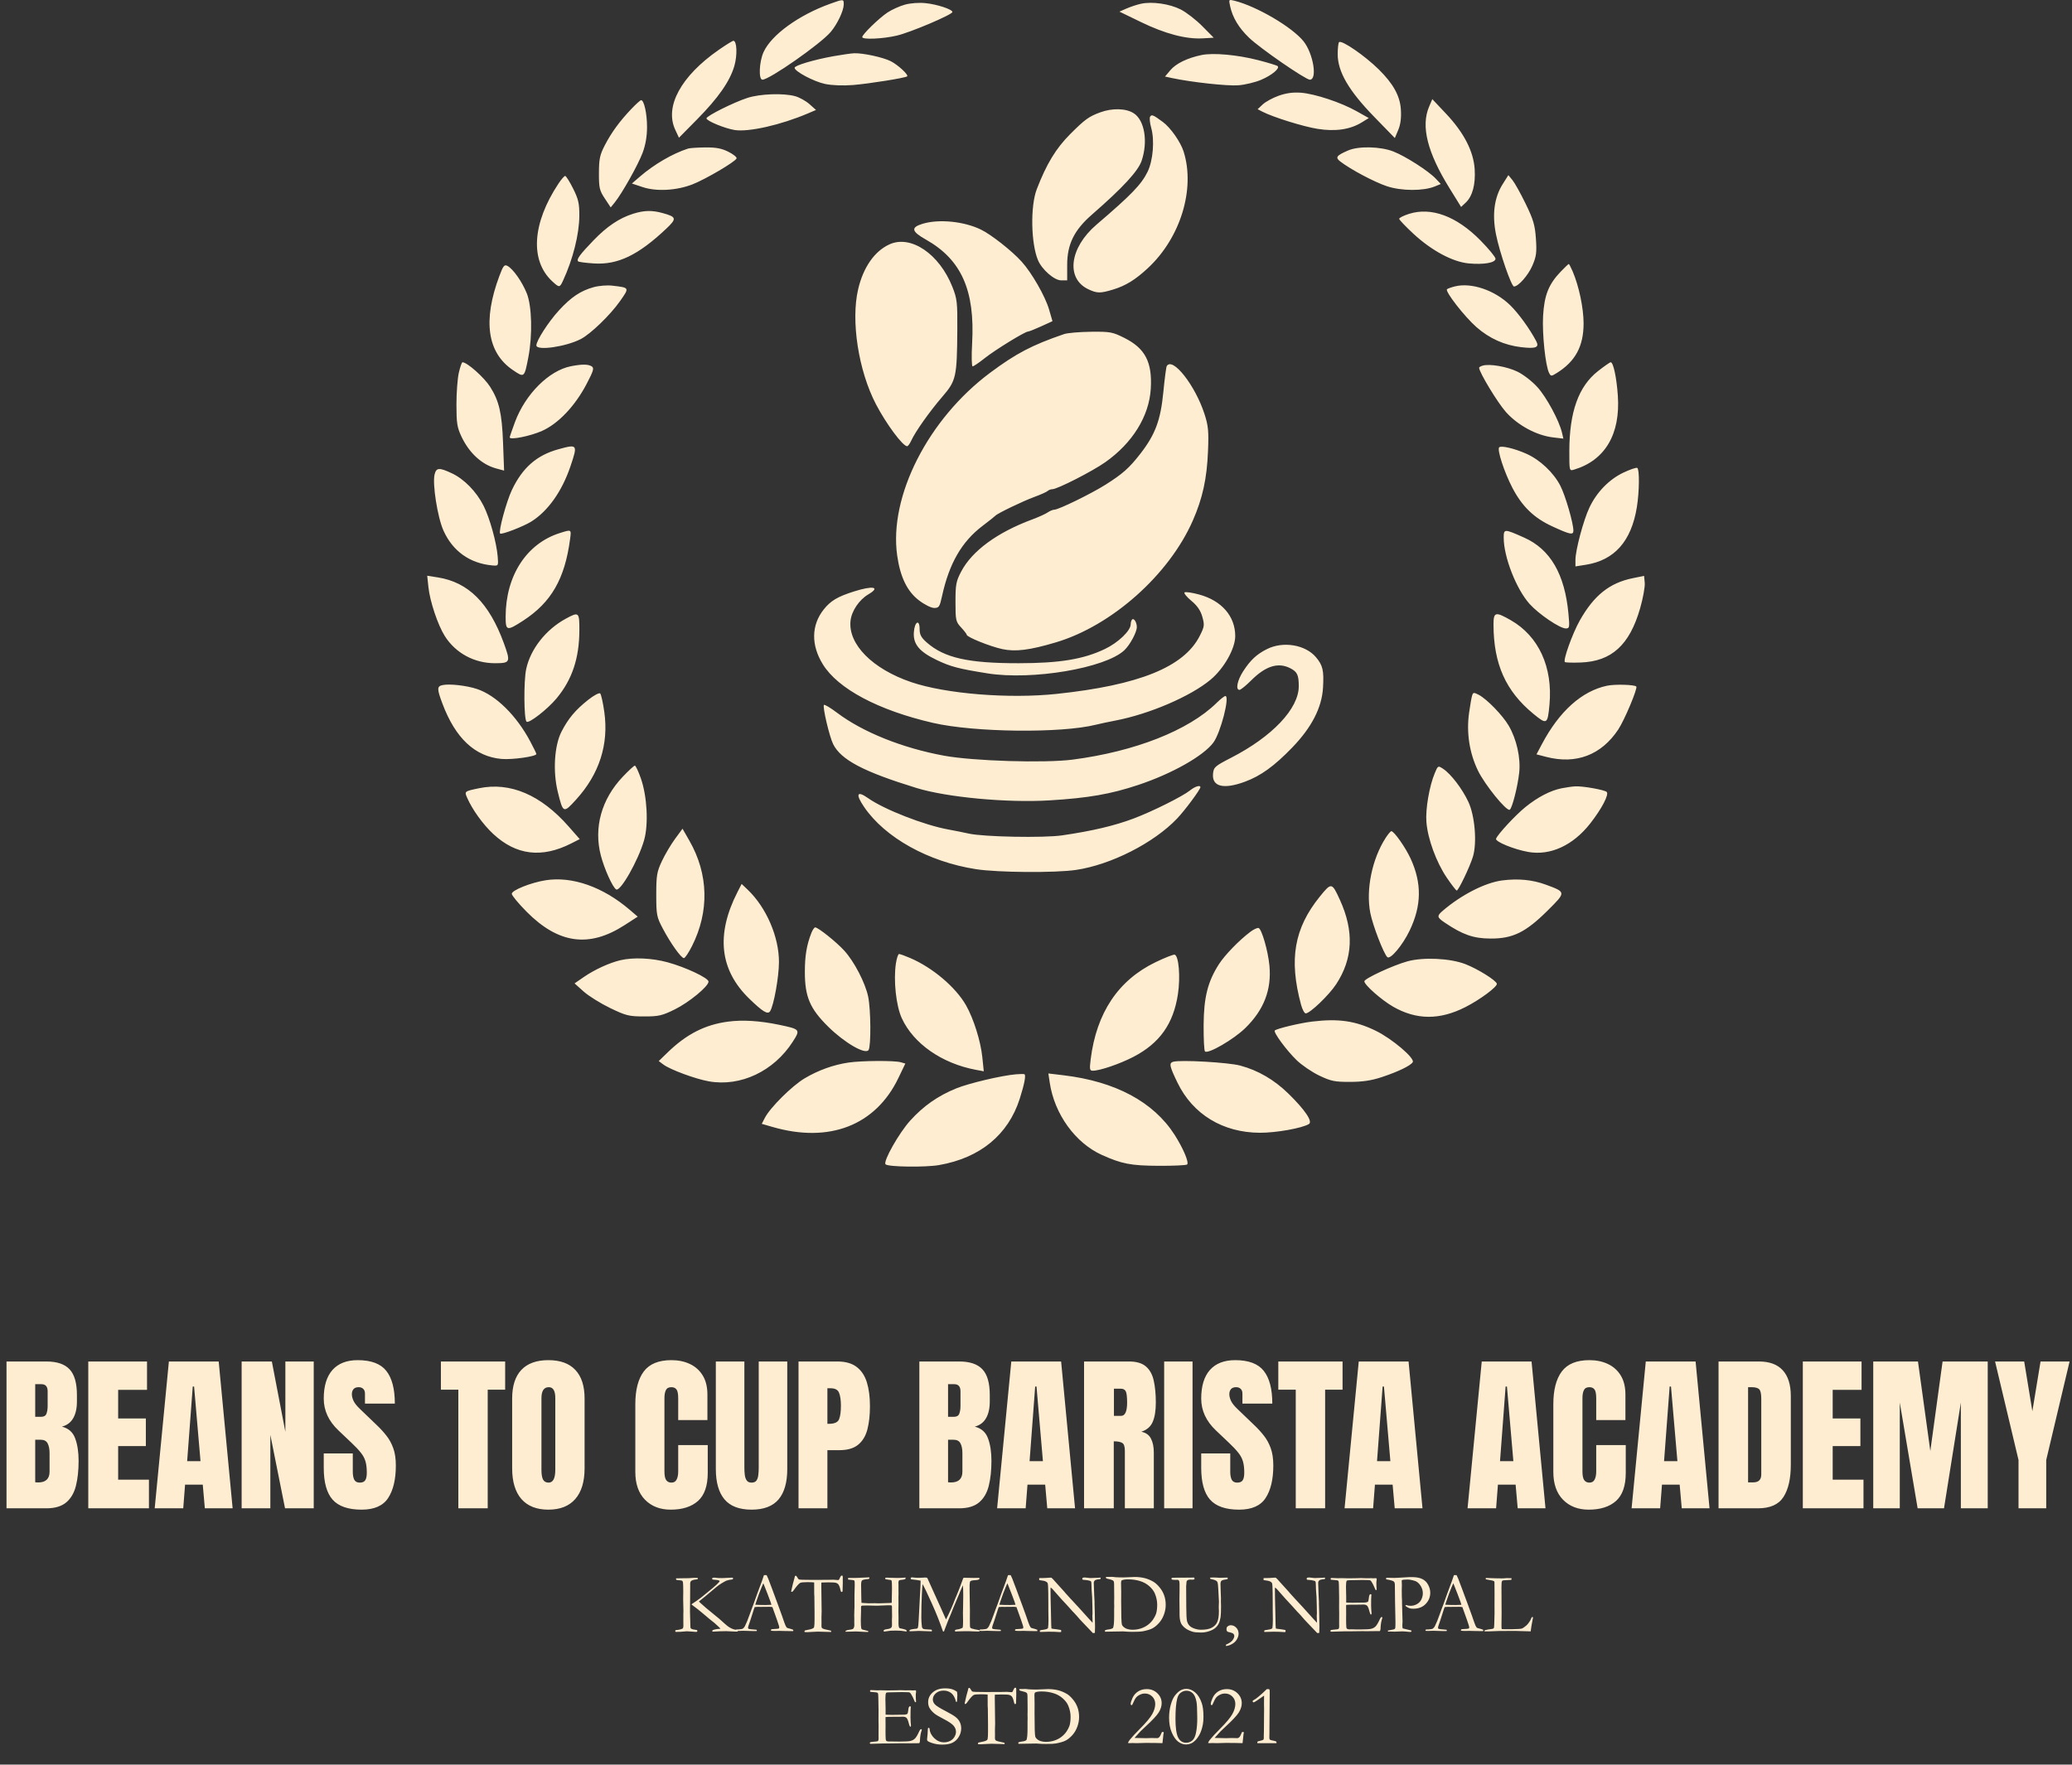<svg width="776" height="661" viewBox="0 0 776 661" fill="none" xmlns="http://www.w3.org/2000/svg">
<rect x="0" y="0" width="776" height="661" fill="#333333" stroke="none"/>
<path fill-rule="evenodd" clip-rule="evenodd" d="M310.94 1.404C299.13 5.654 288.9 13.067 285.973 19.497C284.316 23.135 284.033 29.852 285.537 29.852C288.157 29.852 307.333 16.446 311.111 11.974C313.608 9.019 315.972 4.027 315.995 1.664C316.015 -0.392 315.944 -0.396 310.94 1.404ZM460.706 2.327C461.623 6.569 463.931 10.412 467.8 14.139C471.882 18.071 488.95 29.852 490.565 29.852C493.469 29.852 491.834 19.984 488.176 15.442C483.893 10.124 470.683 2.373 462.328 0.278C460.181 -0.261 460.154 -0.226 460.706 2.327ZM338.887 1.746C336.905 2.298 333.969 3.626 332.363 4.697C329.166 6.831 322.92 12.916 322.92 13.896C322.92 14.909 330.628 14.572 335.907 13.328C341.039 12.119 356.692 5.469 356.692 4.497C356.692 3.514 351.04 1.641 346.7 1.186C344.191 0.923 341.037 1.149 338.887 1.746ZM427.308 1.41C425.83 1.736 423.412 2.532 421.935 3.178L419.248 4.354L427.308 8.266C436.336 12.648 444.167 14.718 450.383 14.365L454.556 14.128L450.27 9.795C447.913 7.412 444.281 4.6 442.197 3.545C438.026 1.433 431.47 0.493 427.308 1.41ZM269.154 18.697C255.047 28.507 248.843 39.902 252.883 48.584L254.282 51.592L261.023 44.763C269.004 36.68 273.358 30.444 275.028 24.704C276.2 20.675 275.992 15.279 274.665 15.279C274.337 15.279 271.858 16.817 269.154 18.697ZM501.494 15.8C501.219 16.076 500.993 18.107 500.993 20.313C500.993 26.847 505.12 33.948 514.562 43.658L522.392 51.712L523.669 48.671C524.541 46.594 524.852 44.163 524.65 40.999C524.327 35.943 521.793 31.349 516.382 26.016C511.111 20.821 502.431 14.864 501.494 15.8ZM312.174 21.049C304.899 22.35 297.591 24.524 297.591 25.388C297.591 26.738 304.829 30.579 309.008 31.446C311.622 31.988 315.748 32.147 319.466 31.848C325.44 31.368 339.097 29.181 339.746 28.601C340.359 28.051 336.342 24.329 333.641 22.944C330.784 21.479 323.228 19.833 319.9 19.95C318.817 19.988 315.34 20.483 312.174 21.049ZM449.95 20.624C444.645 21.742 440.423 23.799 438.334 26.28L436.316 28.675L438.911 29.235C446.103 30.785 459.688 32.271 463.766 31.953C466.3 31.755 470.161 30.824 472.347 29.885C476.349 28.164 479.384 25.644 478.507 24.768C478.247 24.508 474.997 23.509 471.285 22.549C463.443 20.521 454.336 19.699 449.95 20.624ZM478.9 35.858C476.668 36.653 473.98 38.114 472.926 39.104L471.008 40.904L472.76 41.815C476.727 43.876 487.968 47.385 493.412 48.263C500.103 49.341 505.656 48.531 510.016 45.838L512.63 44.223L508.134 41.692C502.246 38.376 492.47 35.128 487.177 34.728C484.293 34.511 481.671 34.869 478.9 35.858ZM279.937 36.67C274.767 38.345 264.586 43.432 264.586 44.34C264.586 45.28 271.445 48.111 275.161 48.706C280.37 49.538 292.487 46.79 302.559 42.494L305.608 41.194L303.175 39.021C301.837 37.827 299.429 36.485 297.823 36.039C293.434 34.821 284.694 35.13 279.937 36.67ZM236.477 40.782C232.034 45.456 229.028 49.567 226.523 54.396C224.654 57.996 224.33 59.522 224.311 64.803C224.291 70.362 224.515 71.334 226.506 74.344L228.723 77.695L230.228 75.838C232.968 72.456 238.977 61.75 240.665 57.242C241.772 54.286 242.327 51.059 242.327 47.579C242.327 42.549 241.218 37.522 240.108 37.522C239.816 37.522 238.182 38.988 236.477 40.782ZM535.21 39.99C532.107 47.289 534.564 57.09 542.85 70.477L547.21 77.52L548.933 75.903C551.464 73.526 552.655 69.092 552.292 63.393C551.864 56.674 548.263 49.691 541.564 42.589L536.423 37.138L535.21 39.99ZM412.018 42.099C407.786 43.662 406.333 44.716 400.847 50.197C395.479 55.562 391.933 61.402 388.284 70.887C385.856 77.198 386.1 91.162 388.749 97.468C390.222 100.975 394.855 105.018 397.398 105.018H399.676V99.244C399.676 91.502 402.286 86.191 408.939 80.393C420.506 70.314 426.259 64.079 427.567 60.204C429.984 53.042 428.677 45.092 424.649 42.455C421.75 40.557 416.59 40.412 412.018 42.099ZM430.732 43.706C430.446 44.168 430.636 46.059 431.154 47.907C432.466 52.592 431.833 60.187 429.781 64.367C427.445 69.124 423.726 72.971 410.644 84.164C400.557 92.795 399.091 104.32 407.568 108.339C410.864 109.903 412.065 109.92 416.835 108.474C421.579 107.036 425.191 104.814 429.897 100.441C442.105 89.094 447.712 70.823 443.291 56.791C442.153 53.176 438.397 47.822 435.501 45.684C431.907 43.03 431.304 42.78 430.732 43.706ZM257.678 55.659C251.854 57.556 245 61.544 239.681 66.133L236.651 68.745L240.704 70.091C245.847 71.798 253.345 71.388 259.3 69.076C264.214 67.168 275.451 60.557 275.86 59.333C276.008 58.885 274.618 57.764 272.769 56.841C270.231 55.574 268.11 55.178 264.117 55.224C261.209 55.257 258.311 55.453 257.678 55.659ZM504.884 56.365C500.488 58.271 499.987 58.978 501.96 60.495C505.842 63.481 514.739 68.203 519.414 69.758C524.854 71.567 533.082 71.604 537.372 69.837L539.594 68.922L537.756 66.963C535.041 64.07 526.492 58.578 521.865 56.755C517.029 54.851 508.812 54.661 504.884 56.365ZM209.131 68.816C199.313 83.64 198.43 97.598 206.819 105.37C209.444 107.803 209.622 107.795 210.824 105.21C214.569 97.153 216.935 87.754 216.97 80.789C216.993 76.217 216.62 74.597 214.635 70.626C213.335 68.027 212 65.901 211.667 65.901C211.333 65.901 210.192 67.213 209.131 68.816ZM562.794 68.95C559.62 73.973 558.773 80.343 560.283 87.828C561.654 94.629 566.039 107.319 567.017 107.319C568.652 107.319 572.34 103.127 573.906 99.49C575.387 96.051 575.58 94.576 575.227 89.424C574.877 84.324 574.285 82.302 571.401 76.371C569.524 72.511 567.295 68.51 566.448 67.479L564.907 65.605L562.794 68.95ZM237.173 80.053C231.947 81.685 227.329 84.788 222.214 90.104C217.13 95.388 215.816 97.19 216.53 97.904C216.772 98.146 219.48 98.499 222.548 98.689C231.406 99.236 239.051 95.553 249.469 85.719C253.565 81.852 253.426 81.257 248.083 79.791C244.166 78.716 241.227 78.787 237.173 80.053ZM527.666 80.124C525.661 80.764 524.02 81.59 524.02 81.96C524.02 82.329 526.427 84.86 529.371 87.583C536.214 93.913 544.102 98.133 550.112 98.677C555.743 99.188 560.095 98.419 560.095 96.915C560.095 96.293 557.561 93.21 554.464 90.065C545.513 80.974 536.028 77.456 527.666 80.124ZM345.569 83.816C341.027 85.184 341.321 86.673 346.735 89.724C360.048 97.226 365.193 108.76 364.079 128.604C363.81 133.384 363.893 137.233 364.264 137.233C364.634 137.233 366.646 135.871 368.738 134.208C372.664 131.083 383.868 124.194 385.021 124.194C385.381 124.194 387.585 123.319 389.921 122.251L394.168 120.308L392.892 115.923C391.455 110.984 386.424 102.205 382.627 98.011C378.926 93.922 371.211 87.853 367.321 85.972C360.989 82.909 351.653 81.984 345.569 83.816ZM333.156 91.519C327.564 94.046 323.345 100.062 321.406 108.275C318.605 120.128 321.488 138.813 328.059 151.422C331.907 158.804 338.103 167.146 339.738 167.146C340.062 167.146 340.759 166.196 341.286 165.037C342.806 161.691 348.131 154.17 352.926 148.598C358.115 142.568 358.407 141.258 358.53 123.426C358.6 113.268 358.44 111.887 356.69 107.473C351.791 95.119 341.152 87.906 333.156 91.519ZM187.054 103.295C180.756 120.094 182.457 132.084 192.065 138.611C196.388 141.548 196.377 141.557 197.88 133.781C199.472 125.544 199.207 114.674 197.297 109.903C195.558 105.556 192.174 100.742 190.068 99.615C188.899 98.99 188.472 99.512 187.054 103.295ZM584.51 101.759C580 106.457 578.356 110.585 577.914 118.319C577.531 125.038 578.804 137.105 580.172 139.725C580.832 140.989 580.995 140.992 582.956 139.778C589.997 135.418 593.087 129.724 593.079 121.125C593.074 115.417 591.371 107.281 589.026 101.759C588.355 100.177 587.685 98.882 587.538 98.882C587.391 98.882 586.028 100.177 584.51 101.759ZM222.332 107.568C217.423 108.932 213.868 111.315 209.315 116.294C205.389 120.585 200.899 127.551 200.885 129.371C200.87 131.479 211.903 129.909 217.522 127.004C221.213 125.096 228.574 117.976 232.207 112.801C235.805 107.675 235.855 107.773 229.278 107.002C227.378 106.779 224.253 107.034 222.332 107.568ZM544.896 107.28C543.503 107.626 542.166 108.106 541.926 108.346C541.123 109.148 548.488 118.615 552.971 122.545C557.834 126.807 563.415 129.308 569.715 130.048C575.184 130.69 576.575 130.149 575.37 127.848C572.937 123.203 568.69 117.341 565.553 114.298C559.783 108.7 551.087 105.745 544.896 107.28ZM398.524 125.146C386.514 129.264 380.577 132.368 370.845 139.614C347.638 156.895 332.869 185.923 336.01 208.085C337.152 216.147 339.736 221.485 344.127 224.859C346.224 226.47 348.738 227.733 349.854 227.735C351.652 227.739 351.934 227.317 352.803 223.329C355.474 211.08 360.171 202.92 367.952 197.01C370.413 195.141 372.6 193.409 372.811 193.162C373.524 192.327 383.096 187.718 387.37 186.153C389.706 185.298 391.945 184.295 392.345 183.926C392.747 183.555 393.547 183.253 394.124 183.253C395.974 183.253 409.113 176.548 413.954 173.134C424.171 165.928 430.387 155.873 430.989 145.578C431.572 135.613 428.885 130.47 421.055 126.56C416.649 124.36 415.773 124.199 408.572 124.275C404.312 124.32 399.791 124.712 398.524 125.146ZM171.843 139.592C171.348 141.733 170.944 147.105 170.944 151.528C170.944 158.486 171.199 160.11 172.837 163.569C175.743 169.709 180.436 174.013 185.817 175.472L188.792 176.28L188.397 165.768C187.982 154.759 186.923 150.18 183.569 144.903C181.316 141.356 174.947 135.699 173.207 135.699C172.952 135.699 172.338 137.45 171.843 139.592ZM598.473 139.014C591.199 144.723 587.766 154.29 587.74 168.923C587.727 176.376 587.744 176.448 589.454 175.939C601.111 172.465 606.92 162.657 605.906 148.163C605.43 141.357 604.217 135.698 603.234 135.699C602.937 135.699 600.794 137.19 598.473 139.014ZM213.851 137.181C205.605 138.791 196.751 147.625 192.854 158.132C191.779 161.028 190.9 163.595 190.9 163.835C190.9 164.921 198.653 163.364 203.037 161.397C209.126 158.665 215.365 152.084 219.684 143.84C222.295 138.854 222.582 137.867 221.603 137.233C220.311 136.399 217.941 136.383 213.851 137.181ZM436.973 137.118C436.752 137.476 436.173 141.876 435.687 146.897C434.668 157.425 432.664 162.785 427.047 170.011C422.929 175.311 420.432 177.524 413.995 181.586C408.632 184.971 396.442 190.923 394.873 190.923C394.325 190.923 393.195 191.391 392.363 191.962C391.53 192.534 388.939 193.709 386.604 194.573C373.509 199.421 364.073 206.334 359.997 214.067C358.075 217.714 357.844 218.935 357.844 225.457C357.844 232.364 357.959 232.886 359.955 235.037C361.116 236.288 362.065 237.526 362.065 237.789C362.065 238.637 370.754 242.137 375.332 243.135C380.287 244.215 385.629 243.547 395.454 240.621C416.371 234.392 437.795 215.335 446.724 195.017C450.401 186.648 452.011 179.266 452.425 168.87C452.719 161.495 452.527 159.491 451.105 155.092C447.628 144.337 439.166 133.573 436.973 137.118ZM555.298 136.958C554.559 137.171 553.954 137.526 553.954 137.747C553.954 139.41 560.862 150.825 563.992 154.335C568.451 159.334 575.457 163.112 581.621 163.842L585.509 164.302L584.994 162.081C583.958 157.61 579.241 148.856 575.817 145.051C573.847 142.862 570.548 140.298 568.31 139.219C564.376 137.322 557.925 136.201 555.298 136.958ZM209.15 168.28C201.028 170.515 195.721 175.15 191.738 183.49C189.652 187.857 186.596 199.149 187.307 199.86C187.831 200.383 196.084 197.198 199.046 195.329C205.251 191.415 210.473 184.037 213.624 174.729C216.427 166.449 216.328 166.306 209.15 168.28ZM561.467 167.564C560.611 168.42 563.352 176.832 566.399 182.696C570.012 189.653 574.47 193.99 581.203 197.099C588.072 200.271 589.262 200.517 589.262 198.767C589.262 195.952 586.275 185.668 584.388 181.984C581.846 177.023 576.771 172.244 571.608 169.949C567.199 167.989 562.215 166.817 561.467 167.564ZM608.001 177.034C602.616 179.587 597.956 184.39 595.237 190.188C593.005 194.947 590.029 206.123 590.029 209.746V212.17L593.936 211.553C604.655 209.86 610.959 202.74 613.029 189.99C613.978 184.149 614.064 175.822 613.182 175.277C612.829 175.059 610.498 175.85 608.001 177.034ZM162.768 177.691C161.881 181.221 163.866 193.805 166.091 198.759C169.548 206.458 175.965 211.035 184.376 211.805C186.66 212.014 186.676 211.987 186.404 208.564C185.983 203.264 183.432 194.066 181.106 189.458C178.426 184.148 173.845 179.455 169.225 177.289C164.494 175.07 163.409 175.137 162.768 177.691ZM209.705 199.661C197.214 203.589 189.392 215.644 189.371 230.999C189.364 236.358 189.813 236.459 195.962 232.469C206.474 225.648 211.554 216.789 213.516 201.853C213.989 198.258 214.052 198.294 209.705 199.661ZM563.165 201.449C563.165 208.637 567.887 220.704 572.865 226.238C576.303 230.059 584.204 235.409 586.41 235.409C587.827 235.409 587.892 235.048 587.408 229.849C586.031 215.056 580.615 205.753 570.841 201.392C563.35 198.049 563.165 198.051 563.165 201.449ZM160.457 219.976C161.022 225.309 163.98 234.135 166.581 238.253C170.637 244.673 177.668 248.463 185.475 248.437C191.133 248.418 191.294 248.037 188.685 240.894C183.207 225.893 175.382 218.095 164.005 216.298L160 215.665L160.457 219.976ZM611.521 216.578C602.809 218.35 596.977 223.002 591.671 232.41C588.869 237.381 585.258 247.488 586.1 248.008C586.415 248.203 589.069 248.275 591.998 248.169C603.568 247.749 610.311 241.601 614.249 227.882C615.337 224.09 616.119 219.802 615.985 218.353L615.743 215.719L611.521 216.578ZM319.85 221.546C313.67 223.502 311.082 225.042 308.498 228.303C303.835 234.186 303.713 241.612 308.159 248.832C313.811 258.01 328.919 266.051 349.401 270.782C364.9 274.362 397.396 274.731 410.421 271.475C411.899 271.106 415.18 270.405 417.713 269.92C430.492 267.47 445.931 260.835 453.404 254.582C458.417 250.388 462.615 242.955 462.615 238.273C462.615 230.829 457.532 224.983 449.065 222.693C446.374 221.965 443.924 221.618 443.62 221.921C443.317 222.224 444.482 223.647 446.211 225.081C448.408 226.905 449.637 228.701 450.297 231.056C451.163 234.15 451.084 234.728 449.311 238.224C443.416 249.85 426.575 256.667 395.676 259.933C377.827 261.82 354.255 259.916 341.341 255.545C326.778 250.617 317.583 241.338 318.539 232.538C318.939 228.852 321.759 224.676 325.233 222.626C329.901 219.871 326.988 219.286 319.85 221.546ZM211.884 231.766C204.413 235.833 198.65 243.174 197.062 250.647C196.105 255.154 196.202 269.346 197.197 270.337C198.012 271.149 204.999 265.733 208.407 261.645C214.277 254.608 216.966 246.565 216.986 235.985C216.999 229.262 216.795 229.093 211.884 231.766ZM559.343 234.067C559.398 248.767 563.93 258.88 574.278 267.393C579.343 271.56 579.627 271.396 580.309 263.911C581.588 249.888 576.265 238.295 565.799 232.311C560.032 229.014 559.324 229.207 559.343 234.067ZM423.993 232.074C423.705 232.362 423.47 233.151 423.47 233.829C423.47 236.252 418.795 240.733 413.76 243.134C405.738 246.96 396.823 248.427 381.514 248.438C362.612 248.453 353.664 246.436 347.108 240.684C344.995 238.83 344.412 237.741 344.412 235.649C344.412 231.817 342.553 232.796 342.258 236.785C341.925 241.278 344.283 244.132 350.935 247.29C356.127 249.755 358.985 250.503 369.829 252.238C386.52 254.908 413.868 250.301 421.047 243.61C423.182 241.621 425.777 236.805 425.761 234.865C425.746 233.098 424.669 231.398 423.993 232.074ZM474.556 243.115C470.645 245.065 468.293 247.256 465.577 251.475C463.367 254.909 462.677 258.419 464.211 258.419C464.666 258.419 466.643 256.816 468.604 254.857C474.036 249.429 478.73 247.984 483.284 250.338C485.848 251.662 486.409 252.869 486.409 257.056C486.409 265.447 476.515 275.913 461.08 283.848C454.983 286.983 454.539 287.375 454.303 289.843C453.841 294.68 458.235 295.78 466.232 292.83C472.175 290.637 477.21 287 483.94 280.038C491.255 272.47 495.072 265.043 495.496 257.549C495.859 251.12 495.421 249.241 492.842 246.178C488.909 241.507 480.58 240.112 474.556 243.115ZM165.763 256.624C163.622 257.08 163.611 257.994 165.677 263.512C170.545 276.515 177.866 283.391 187.799 284.291C191.795 284.653 200.879 283.369 200.879 282.441C200.879 282.214 199.837 280.075 198.564 277.688C193.374 267.959 185.712 260.427 178.619 258.083C174.721 256.794 168.353 256.072 165.763 256.624ZM601.855 256.867C592.417 258.863 584.002 266.412 577.471 278.744L575.441 282.576L579.09 283.522C590.277 286.422 599.721 282.831 606.061 273.268C608.422 269.705 613.429 257.77 612.819 257.16C612.1 256.441 604.792 256.247 601.855 256.867ZM220.342 262.11C215.531 265.91 212.832 269.119 210.294 274.061C207.622 279.263 207.017 288.936 208.886 296.56C210.885 304.711 211.001 304.759 215.814 299.454C224.474 289.91 228.036 278.797 226.321 266.676C225.833 263.229 225.142 260.115 224.786 259.759C224.429 259.404 222.43 260.46 220.342 262.11ZM551.335 260.535C551.105 261.27 550.594 264.177 550.199 266.996C549.155 274.438 550.308 281.991 553.501 288.616C556.08 293.967 564.253 304.039 565.429 303.314C566.334 302.754 568.401 294.647 568.966 289.439C569.568 283.895 567.998 276.881 565.019 271.801C562.738 267.91 556.841 261.843 553.812 260.269C551.968 259.311 551.708 259.339 551.335 260.535ZM455.643 263.299C445.175 273.592 425.043 281.522 401.696 284.55C391.243 285.906 364.558 285.089 353.585 283.078C337.975 280.217 323.119 274.254 313.476 266.977C311.026 265.128 308.823 263.813 308.582 264.055C307.978 264.658 310.621 275.913 312.031 278.745C314.96 284.627 323.401 289.068 343.26 295.177C354.633 298.675 377.177 300.774 393.054 299.812C407.591 298.93 415.959 297.475 426.324 294.021C438.918 289.825 450.676 283.189 454.42 278.165C457.142 274.513 460.695 260.72 458.914 260.72C458.558 260.72 457.086 261.881 455.643 263.299ZM233.19 291.01C225.248 299.401 222.303 310.046 225.033 320.492C226.347 325.521 229.426 332.346 230.751 333.164C232.321 334.134 238.988 322.426 241.204 314.807C242.923 308.9 242.386 298.364 240.022 291.592C239.101 288.956 238.084 286.799 237.762 286.799C237.44 286.799 235.382 288.694 233.19 291.01ZM537.354 289.597C535.307 294.496 533.838 303.044 534.213 307.891C534.699 314.193 537.9 322.954 541.835 328.752C543.639 331.411 545.322 333.586 545.575 333.586C546.234 333.586 550.539 324.571 551.649 320.864C553.208 315.656 552.37 305.61 549.94 300.389C547.66 295.487 543.385 289.894 540.454 287.975C538.581 286.749 538.536 286.773 537.354 289.597ZM179.387 295.269C173.909 296.408 173.893 296.421 174.96 298.853C176.912 303.296 180.868 308.788 184.688 312.356C193.282 320.38 202.927 321.552 213.985 315.915L217.115 314.32L212.944 309.571C202.548 297.739 191.058 292.842 179.387 295.269ZM445.729 296.05C442.929 298.307 431.612 303.954 424.577 306.604C417.365 309.32 409.069 311.275 397.757 312.924C390.866 313.929 368.405 313.499 362.833 312.256C360.933 311.831 357.479 311.14 355.157 310.718C346.102 309.073 331.125 303.219 325.104 298.973C320.928 296.029 320.312 297.419 323.632 302.292C331.463 313.786 347.725 322.829 365.519 325.585C373.727 326.856 395.201 327.017 402.982 325.866C416.091 323.926 432.124 315.775 440.84 306.62C443.798 303.512 449.567 295.739 449.567 294.86C449.567 293.971 447.522 294.604 445.729 296.05ZM584.921 295.267C580.663 296.109 575.893 298.586 571.224 302.378C567.496 305.407 560.819 312.625 560.297 314.189C559.932 315.282 567.057 318.197 572.383 319.135C580.635 320.587 589.119 316.684 595.561 308.472C599.854 302.999 602.68 297.599 601.74 296.66C600.954 295.875 592.944 294.437 590.029 294.557C588.974 294.601 586.675 294.921 584.921 295.267ZM252.804 314.253C251.258 316.358 249.045 320.102 247.887 322.573C246.009 326.579 245.781 327.942 245.781 335.12C245.781 342.674 245.931 343.46 248.203 347.776C251.118 353.314 255.101 358.897 256.136 358.897C256.55 358.897 257.905 356.885 259.147 354.426C265.704 341.445 265.364 327.428 258.187 314.912L255.615 310.426L252.804 314.253ZM518.963 313.845C513.846 321.775 511.493 333.289 513.209 342.002C514.124 346.654 518.125 357.061 519.556 358.514C520.642 359.617 525.274 354.129 527.928 348.592C532.424 339.214 532.541 330.867 528.306 321.625C526.389 317.44 522.092 311.334 521.077 311.352C520.796 311.357 519.845 312.48 518.963 313.845ZM204.333 329.739C198.849 330.608 191.668 333.481 191.668 334.807C191.668 335.418 194.172 338.443 197.233 341.529C209.145 353.541 220.642 355.117 233.9 346.555L238.833 343.368L235.782 340.758C225.78 332.199 214.268 328.166 204.333 329.739ZM562.582 329.803C556.216 330.629 547.294 335.187 540.33 341.169C538.058 343.121 538.146 343.626 541.103 345.617C547.82 350.139 551.82 351.534 558.176 351.573C566.562 351.624 571.386 349.26 579.646 341.048C586.58 334.155 586.584 334.203 578.946 331.39C573.928 329.542 568.582 329.024 562.582 329.803ZM276.192 334.171C268.067 350.086 269.528 363.333 280.595 374.081C285.681 379.02 287.566 380.151 288.428 378.779C289.805 376.586 291.709 366.03 291.736 360.431C291.783 351.024 287.011 339.943 280.055 333.308L277.754 331.112L276.192 334.171ZM494.328 335.811C484.691 347.712 482.664 359.341 487.263 376.347C487.747 378.139 488.537 379.606 489.017 379.606C490.605 379.606 497.711 372.798 500.41 368.69C506.711 359.103 507.169 348.817 501.82 337.086C498.823 330.516 498.64 330.485 494.328 335.811ZM303.864 349.501C302.099 354.036 301.437 358 301.433 364.045C301.426 373.373 303.325 377.831 310.182 384.592C316.321 390.644 324.133 395.156 325.295 393.322C326.254 391.808 326.148 378.131 325.138 373.316C324.057 368.159 319.93 360.208 316.206 356.113C313.259 352.872 306.407 347.392 305.301 347.392C304.962 347.392 304.315 348.341 303.864 349.501ZM468.31 349.03C464.098 352.188 458.704 357.744 456.497 361.198C452.318 367.738 450.845 373.601 450.778 383.952C450.745 389.085 450.971 393.536 451.278 393.844C452.386 394.952 462.015 389.376 466.4 385.088C473.363 378.28 476.281 370.702 475.419 361.67C474.895 356.177 472.54 348.013 471.367 347.623C470.918 347.473 469.542 348.107 468.31 349.03ZM335.529 360.914C334.578 367.26 335.595 376.735 337.729 381.394C342.098 390.93 352.743 398.354 365.467 400.74L368.44 401.297L367.9 396.031C367.282 390.007 364.631 381.564 361.791 376.574C357.922 369.779 349.285 362.465 340.876 358.863C338.951 358.038 337.081 357.363 336.719 357.363C336.358 357.363 335.823 358.961 335.529 360.914ZM432.748 360.444C418.812 367.179 410.654 379.389 408.482 396.767C408.01 400.539 408.107 401.083 409.255 401.083C411.923 401.083 419.399 398.53 424.502 395.877C434.341 390.762 439.493 383.48 441.164 372.32C442.121 365.932 441.475 358.118 439.948 357.61C439.512 357.466 436.273 358.741 432.748 360.444ZM232.334 359.693C228.228 360.667 222.693 363.203 218.739 365.922L215.181 368.368L218.584 371.412C220.455 373.086 224.917 375.869 228.499 377.597C234.451 380.467 235.541 380.738 241.177 380.747C246.659 380.756 247.937 380.465 252.689 378.128C258.062 375.486 265.353 369.483 265.353 367.702C265.353 366.349 256.813 362.319 250.017 360.464C244.137 358.86 237.132 358.554 232.334 359.693ZM527.09 360.114C521.681 361.607 510.971 366.572 510.971 367.587C510.971 368.931 517.478 374.662 521.796 377.122C530.534 382.098 539.184 382.138 548.816 377.247C554.339 374.443 560.878 369.575 560.588 368.485C560.241 367.178 553.389 362.921 548.764 361.138C543.087 358.95 533.03 358.475 527.09 360.114ZM272.637 382.697C264.062 383.833 257.11 387.376 250.08 394.193L246.712 397.459L248.42 398.746C250.977 400.673 260.452 404.175 265.527 405.069C277.368 407.153 289.812 401.262 296.905 390.216C299.827 385.666 299.724 385.537 291.834 383.887C284.541 382.362 278.158 381.966 272.637 382.697ZM491.399 382.674C486.785 383.233 478.154 385.299 477.434 386.019C476.81 386.643 481.799 393.429 485.584 397.106C487.515 398.981 491.341 401.588 494.085 402.9C498.473 404.997 499.86 405.282 505.598 405.267C510.299 405.255 513.609 404.76 517.441 403.496C523.579 401.47 528.27 399.208 529.093 397.878C529.99 396.428 521.326 389.075 515.213 386.099C507.592 382.389 501.272 381.48 491.399 382.674ZM317.844 398.014C312.166 398.845 306.454 400.898 301.328 403.95C296.623 406.75 288.461 414.859 286.465 418.716L285.294 420.977L289.332 422.148C310.599 428.315 327.944 421.564 336.47 403.801L339.064 398.398L337.324 397.899C334.984 397.228 322.717 397.3 317.844 398.014ZM439.364 397.728C437.757 398.209 438.003 399.397 440.994 405.568C446.743 417.432 457.981 424.267 471.833 424.322C477.919 424.347 487.69 422.604 490.217 421.043C491.705 420.124 488.742 415.735 482.543 409.674C477.209 404.458 471.159 400.935 464.472 399.152C459.976 397.953 442.018 396.935 439.364 397.728ZM380.487 402.423C375.135 402.874 362.913 405.76 358.139 407.698C351.29 410.479 345.864 414.273 340.9 419.757C336.664 424.434 330.634 435.125 331.656 436.146C332.64 437.13 346.538 437.32 351.703 436.421C367.051 433.75 377.598 425.077 381.908 411.583C383.673 406.06 384.315 402.66 383.646 402.388C383.386 402.283 381.964 402.298 380.487 402.423ZM393.157 405.61C394.917 417.33 402.729 428.148 412.668 432.626C420.151 435.997 423.568 436.65 433.955 436.7C439.512 436.727 444.304 436.504 444.605 436.204C445.374 435.443 443.112 430.097 439.892 425.066C432.009 412.752 417.71 405.097 398.265 402.781L392.632 402.11L393.157 405.61Z" fill="#FFEDD2"/>
<path d="M2.438 565V510H17.344C21.344 510 24.25 510.979 26.062 512.938C27.896 514.875 28.812 518.083 28.812 522.562V524.969C28.812 527.552 28.344 529.646 27.406 531.25C26.49 532.854 25.083 533.906 23.188 534.406C25.667 535.031 27.323 536.5 28.156 538.812C29.01 541.104 29.438 543.906 29.438 547.219C29.438 550.781 29.104 553.896 28.438 556.562C27.771 559.229 26.562 561.302 24.812 562.781C23.062 564.26 20.573 565 17.344 565H2.438ZM13.188 530.719H15.438C16.458 530.719 17.115 530.323 17.406 529.531C17.698 528.74 17.844 527.792 17.844 526.688V521.156C17.844 519.385 17.062 518.5 15.5 518.5H13.188V530.719ZM14.281 555.312C17.135 555.312 18.562 553.958 18.562 551.25V544.375C18.562 542.812 18.323 541.583 17.844 540.688C17.385 539.771 16.51 539.312 15.219 539.312H13.188V555.25C13.646 555.292 14.01 555.312 14.281 555.312ZM33.062 565V510H55.062V520.625H44.25V531.344H54.625V541.688H44.25V554.281H55.781V565H33.062ZM57.938 565L63.25 510H81.906L87.125 565H76.719L75.938 556.125H69.312L68.625 565H57.938ZM70.094 547.344H75.094L72.688 519.375H72.188L70.094 547.344ZM90.5 565V510H101.812L106.875 536.344V510H117.5V565H106.75L101.25 537.5V565H90.5ZM135.438 565.5C130.417 565.5 126.792 564.25 124.562 561.75C122.354 559.25 121.25 555.271 121.25 549.812V544.438H132.125V551.312C132.125 552.583 132.312 553.583 132.688 554.312C133.083 555.021 133.76 555.375 134.719 555.375C135.719 555.375 136.406 555.083 136.781 554.5C137.177 553.917 137.375 552.958 137.375 551.625C137.375 549.938 137.208 548.531 136.875 547.406C136.542 546.26 135.958 545.177 135.125 544.156C134.312 543.115 133.177 541.906 131.719 540.531L126.781 535.844C123.094 532.365 121.25 528.385 121.25 523.906C121.25 519.219 122.333 515.646 124.5 513.188C126.688 510.729 129.844 509.5 133.969 509.5C139.01 509.5 142.583 510.844 144.688 513.531C146.812 516.219 147.875 520.302 147.875 525.781H136.688V522C136.688 521.25 136.469 520.667 136.031 520.25C135.615 519.833 135.042 519.625 134.312 519.625C133.438 519.625 132.792 519.875 132.375 520.375C131.979 520.854 131.781 521.479 131.781 522.25C131.781 523.021 131.99 523.854 132.406 524.75C132.823 525.646 133.646 526.677 134.875 527.844L141.219 533.938C142.49 535.146 143.656 536.427 144.719 537.781C145.781 539.115 146.635 540.677 147.281 542.469C147.927 544.24 148.25 546.406 148.25 548.969C148.25 554.135 147.292 558.188 145.375 561.125C143.479 564.042 140.167 565.5 135.438 565.5ZM171.656 565V520.562H165.125V510H189.188V520.562H182.656V565H171.656ZM205.375 565.5C200.979 565.5 197.615 564.177 195.281 561.531C192.969 558.865 191.812 555.021 191.812 550V523.875C191.812 519.167 192.958 515.594 195.25 513.156C197.562 510.719 200.938 509.5 205.375 509.5C209.812 509.5 213.177 510.719 215.469 513.156C217.781 515.594 218.938 519.167 218.938 523.875V550C218.938 555.021 217.771 558.865 215.438 561.531C213.125 564.177 209.771 565.5 205.375 565.5ZM205.469 555.375C207.135 555.375 207.969 553.76 207.969 550.531V523.688C207.969 520.979 207.156 519.625 205.531 519.625C203.698 519.625 202.781 521.01 202.781 523.781V550.594C202.781 552.302 202.99 553.531 203.406 554.281C203.823 555.01 204.51 555.375 205.469 555.375ZM251.188 565.5C247.208 565.5 244 564.26 241.562 561.781C239.146 559.302 237.938 555.833 237.938 551.375V526C237.938 520.667 238.99 516.583 241.094 513.75C243.219 510.917 246.667 509.5 251.438 509.5C254.042 509.5 256.354 509.979 258.375 510.938C260.417 511.896 262.021 513.333 263.188 515.25C264.354 517.146 264.938 519.542 264.938 522.438V531.938H254V523.812C254 522.167 253.792 521.062 253.375 520.5C252.958 519.917 252.312 519.625 251.438 519.625C250.417 519.625 249.729 520 249.375 520.75C249.021 521.479 248.844 522.458 248.844 523.688V551.219C248.844 552.74 249.062 553.812 249.5 554.438C249.958 555.062 250.604 555.375 251.438 555.375C252.375 555.375 253.031 554.99 253.406 554.219C253.802 553.448 254 552.448 254 551.219V541.312H265.062V551.719C265.062 556.552 263.844 560.062 261.406 562.25C258.969 564.417 255.562 565.5 251.188 565.5ZM281.469 565.5C276.885 565.5 273.51 564.219 271.344 561.656C269.177 559.073 268.094 555.281 268.094 550.281V510H278.781V549.844C278.781 550.76 278.833 551.646 278.938 552.5C279.042 553.333 279.281 554.021 279.656 554.562C280.031 555.104 280.635 555.375 281.469 555.375C282.323 555.375 282.938 555.115 283.312 554.594C283.688 554.052 283.917 553.354 284 552.5C284.104 551.646 284.156 550.76 284.156 549.844V510H294.844V550.281C294.844 555.281 293.76 559.073 291.594 561.656C289.427 564.219 286.052 565.5 281.469 565.5ZM299.062 565V510H313.594C316.635 510 319.042 510.677 320.812 512.031C322.604 513.385 323.885 515.312 324.656 517.812C325.427 520.312 325.812 523.292 325.812 526.75C325.812 530.083 325.49 532.99 324.844 535.469C324.198 537.927 323.042 539.833 321.375 541.188C319.729 542.542 317.385 543.219 314.344 543.219H309.875V565H299.062ZM309.875 533.344H310.5C312.542 533.344 313.792 532.771 314.25 531.625C314.708 530.479 314.938 528.792 314.938 526.562C314.938 524.479 314.708 522.875 314.25 521.75C313.812 520.604 312.76 520.031 311.094 520.031H309.875V533.344ZM344.312 565V510H359.219C363.219 510 366.125 510.979 367.938 512.938C369.771 514.875 370.688 518.083 370.688 522.562V524.969C370.688 527.552 370.219 529.646 369.281 531.25C368.365 532.854 366.958 533.906 365.062 534.406C367.542 535.031 369.198 536.5 370.031 538.812C370.885 541.104 371.312 543.906 371.312 547.219C371.312 550.781 370.979 553.896 370.312 556.562C369.646 559.229 368.438 561.302 366.688 562.781C364.938 564.26 362.448 565 359.219 565H344.312ZM355.062 530.719H357.312C358.333 530.719 358.99 530.323 359.281 529.531C359.573 528.74 359.719 527.792 359.719 526.688V521.156C359.719 519.385 358.938 518.5 357.375 518.5H355.062V530.719ZM356.156 555.312C359.01 555.312 360.438 553.958 360.438 551.25V544.375C360.438 542.812 360.198 541.583 359.719 540.688C359.26 539.771 358.385 539.312 357.094 539.312H355.062V555.25C355.521 555.292 355.885 555.312 356.156 555.312ZM373.438 565L378.75 510H397.406L402.625 565H392.219L391.438 556.125H384.812L384.125 565H373.438ZM385.594 547.344H390.594L388.188 519.375H387.688L385.594 547.344ZM406 565V510H422.875C425.688 510 427.812 510.646 429.25 511.938C430.688 513.208 431.646 515 432.125 517.312C432.625 519.604 432.875 522.302 432.875 525.406C432.875 528.406 432.49 530.802 431.719 532.594C430.969 534.385 429.542 535.625 427.438 536.312C429.167 536.667 430.375 537.531 431.062 538.906C431.771 540.26 432.125 542.021 432.125 544.188V565H421.281V543.469C421.281 541.865 420.948 540.875 420.281 540.5C419.635 540.104 418.583 539.906 417.125 539.906V565H406ZM417.188 530.375H419.844C421.365 530.375 422.125 528.719 422.125 525.406C422.125 523.26 421.958 521.854 421.625 521.188C421.292 520.521 420.667 520.188 419.75 520.188H417.188V530.375ZM436 565V510H446.625V565H436ZM464.062 565.5C459.042 565.5 455.417 564.25 453.188 561.75C450.979 559.25 449.875 555.271 449.875 549.812V544.438H460.75V551.312C460.75 552.583 460.938 553.583 461.312 554.312C461.708 555.021 462.385 555.375 463.344 555.375C464.344 555.375 465.031 555.083 465.406 554.5C465.802 553.917 466 552.958 466 551.625C466 549.938 465.833 548.531 465.5 547.406C465.167 546.26 464.583 545.177 463.75 544.156C462.938 543.115 461.802 541.906 460.344 540.531L455.406 535.844C451.719 532.365 449.875 528.385 449.875 523.906C449.875 519.219 450.958 515.646 453.125 513.188C455.312 510.729 458.469 509.5 462.594 509.5C467.635 509.5 471.208 510.844 473.312 513.531C475.438 516.219 476.5 520.302 476.5 525.781H465.312V522C465.312 521.25 465.094 520.667 464.656 520.25C464.24 519.833 463.667 519.625 462.938 519.625C462.062 519.625 461.417 519.875 461 520.375C460.604 520.854 460.406 521.479 460.406 522.25C460.406 523.021 460.615 523.854 461.031 524.75C461.448 525.646 462.271 526.677 463.5 527.844L469.844 533.938C471.115 535.146 472.281 536.427 473.344 537.781C474.406 539.115 475.26 540.677 475.906 542.469C476.552 544.24 476.875 546.406 476.875 548.969C476.875 554.135 475.917 558.188 474 561.125C472.104 564.042 468.792 565.5 464.062 565.5ZM485.281 565V520.562H478.75V510H502.812V520.562H496.281V565H485.281ZM503.562 565L508.875 510H527.531L532.75 565H522.344L521.562 556.125H514.938L514.25 565H503.562ZM515.719 547.344H520.719L518.312 519.375H517.812L515.719 547.344ZM549.625 565L554.938 510H573.594L578.812 565H568.406L567.625 556.125H561L560.312 565H549.625ZM561.781 547.344H566.781L564.375 519.375H563.875L561.781 547.344ZM595 565.5C591.021 565.5 587.812 564.26 585.375 561.781C582.958 559.302 581.75 555.833 581.75 551.375V526C581.75 520.667 582.802 516.583 584.906 513.75C587.031 510.917 590.479 509.5 595.25 509.5C597.854 509.5 600.167 509.979 602.188 510.938C604.229 511.896 605.833 513.333 607 515.25C608.167 517.146 608.75 519.542 608.75 522.438V531.938H597.812V523.812C597.812 522.167 597.604 521.062 597.188 520.5C596.771 519.917 596.125 519.625 595.25 519.625C594.229 519.625 593.542 520 593.188 520.75C592.833 521.479 592.656 522.458 592.656 523.688V551.219C592.656 552.74 592.875 553.812 593.312 554.438C593.771 555.062 594.417 555.375 595.25 555.375C596.188 555.375 596.844 554.99 597.219 554.219C597.615 553.448 597.812 552.448 597.812 551.219V541.312H608.875V551.719C608.875 556.552 607.656 560.062 605.219 562.25C602.781 564.417 599.375 565.5 595 565.5ZM611.062 565L616.375 510H635.031L640.25 565H629.844L629.062 556.125H622.438L621.75 565H611.062ZM623.219 547.344H628.219L625.812 519.375H625.312L623.219 547.344ZM643.625 565V510H658.75C662.708 510 665.688 511.104 667.688 513.312C669.688 515.5 670.688 518.708 670.688 522.938V548.688C670.688 553.896 669.771 557.917 667.938 560.75C666.125 563.583 662.938 565 658.375 565H643.625ZM654.688 555.281H656.594C658.615 555.281 659.625 554.302 659.625 552.344V523.969C659.625 522.135 659.375 520.958 658.875 520.438C658.396 519.896 657.406 519.625 655.906 519.625H654.688V555.281ZM675.188 565V510H697.188V520.625H686.375V531.344H696.75V541.688H686.375V554.281H697.906V565H675.188ZM701.562 565V510H718.312L722.938 543.531L727.531 510H744.438V565H734.375V525.375L728.062 565H718.188L711.5 525.375V565H701.562ZM755.969 565V546.906L747.188 510H758.094L761.156 528.625L764.219 510H775.094L766.344 546.906V565H755.969Z" fill="#FFEDD2"/>
<path d="M325.781 652.75C325.885 652.656 325.974 652.599 326.047 652.578C326.224 652.526 326.526 652.484 326.953 652.453C327.964 652.391 328.589 652.297 328.828 652.172C328.974 651.964 329.047 651.672 329.047 651.297L329.031 650.203L329.047 646.234L329.016 644.359L329.031 640.438L328.953 635.984C328.943 634.922 328.875 634.323 328.75 634.188C328.562 633.99 328.005 633.875 327.078 633.844C326.682 633.833 326.333 633.802 326.031 633.75C325.896 633.677 325.828 633.583 325.828 633.469C325.828 633.385 325.854 633.286 325.906 633.172C326 633.12 326.083 633.094 326.156 633.094C326.302 633.094 326.479 633.099 326.688 633.109C327.302 633.161 327.938 633.188 328.594 633.188L329.75 633.156L332.5 633.219C333.875 633.219 334.948 633.203 335.719 633.172C336.49 633.141 337.01 633.125 337.281 633.125C337.521 633.125 338.115 633.146 339.062 633.188L341.281 633.172L341.547 633.219L342.844 633.172L343 633.25C343.052 633.333 343.089 633.422 343.109 633.516C343.109 633.661 343.083 633.885 343.031 634.188C342.99 634.49 342.969 634.677 342.969 634.75C342.969 635.833 343.005 636.75 343.078 637.5C343.068 637.562 343.036 637.604 342.984 637.625C342.87 637.625 342.766 637.609 342.672 637.578C342.557 637.38 342.401 637.031 342.203 636.531C342.016 636.031 341.729 635.453 341.344 634.797C341.083 634.359 340.88 634.099 340.734 634.016C340.589 633.932 340.286 633.891 339.828 633.891C339.734 633.891 339.26 633.88 338.406 633.859C338.177 633.849 337.953 633.844 337.734 633.844L333.281 633.938H332.891C332.318 633.938 331.974 634.01 331.859 634.156C331.682 634.406 331.594 635.141 331.594 636.359C331.594 636.484 331.62 637.734 331.672 640.109V642.281C331.786 642.312 331.911 642.328 332.047 642.328H332.312C332.49 642.328 332.75 642.333 333.094 642.344C333.635 642.365 334 642.375 334.188 642.375C334.312 642.375 334.422 642.37 334.516 642.359C335.641 642.318 337.089 642.297 338.859 642.297C339.411 642.203 339.734 642.094 339.828 641.969C339.984 641.781 340.099 641.292 340.172 640.5C340.255 639.708 340.432 639.26 340.703 639.156C340.839 639.156 340.964 639.182 341.078 639.234C341.099 639.318 341.109 639.396 341.109 639.469C341.109 639.542 341.099 639.661 341.078 639.828C341.026 640.214 341 641.422 341 643.453C341 643.995 341.026 644.599 341.078 645.266C341.141 645.932 341.172 646.292 341.172 646.344C341.172 646.438 341.156 646.562 341.125 646.719C341.042 646.76 340.974 646.781 340.922 646.781H340.812C340.646 646.49 340.484 646.036 340.328 645.422C340.057 644.37 339.771 643.714 339.469 643.453C339.177 643.182 338.698 643.047 338.031 643.047C337.885 643.047 337.62 643.057 337.234 643.078C336.849 643.089 336.276 643.094 335.516 643.094H334.5C333.052 643.094 332.104 643.125 331.656 643.188L331.641 643.703L331.656 646.578L331.641 648.391L331.656 650.156C331.667 651.219 331.734 651.833 331.859 652C332.036 652.229 332.422 652.344 333.016 652.344L333.969 652.328C334.052 652.328 334.375 652.339 334.938 652.359C335.51 652.37 336.214 652.375 337.047 652.375C339.057 652.375 340.396 652.292 341.062 652.125C341.729 651.948 342.276 651.641 342.703 651.203C343.141 650.766 343.688 649.823 344.344 648.375C344.542 647.948 344.74 647.734 344.938 647.734C345.031 647.734 345.135 647.776 345.25 647.859C344.948 648.891 344.776 649.568 344.734 649.891C344.62 650.62 344.552 651.365 344.531 652.125C344.531 652.469 344.448 652.755 344.281 652.984H343.938L339.547 653.031L337.578 653.016L332.891 653.078H330.984C330.745 653.078 330.521 653.083 330.312 653.094C328.438 653.177 327.057 653.219 326.172 653.219C326.016 653.219 325.906 653.193 325.844 653.141C325.792 653.089 325.766 653.01 325.766 652.906L325.781 652.75ZM358.422 633.719C358.505 634.406 358.547 634.802 358.547 634.906L358.484 636.297C358.464 636.891 358.438 637.271 358.406 637.438C358.312 637.479 358.234 637.5 358.172 637.5L358.031 637.469C357.698 636.01 357.13 634.948 356.328 634.281C355.536 633.615 354.568 633.281 353.422 633.281C352.234 633.281 351.26 633.615 350.5 634.281C349.74 634.948 349.359 635.724 349.359 636.609C349.359 637.286 349.625 637.906 350.156 638.469C350.688 639.031 352.047 639.875 354.234 641C355.901 641.865 357.094 642.573 357.812 643.125C358.531 643.667 359.073 644.297 359.438 645.016C359.802 645.734 359.984 646.536 359.984 647.422C359.984 648.536 359.693 649.583 359.109 650.562C358.536 651.542 357.76 652.281 356.781 652.781C355.802 653.271 354.505 653.516 352.891 653.516C351.484 653.516 350.135 653.292 348.844 652.844C348.083 652.573 347.62 652.354 347.453 652.188C347.286 652.021 347.203 651.844 347.203 651.656C347.203 651.542 347.214 651.396 347.234 651.219C347.38 649.99 347.458 648.979 347.469 648.188C347.49 647.698 347.526 647.411 347.578 647.328C347.62 647.255 347.698 647.219 347.812 647.219C347.906 647.219 347.979 647.255 348.031 647.328C348.094 647.391 348.135 647.516 348.156 647.703C348.271 648.984 348.865 650.13 349.938 651.141C351 652.151 352.203 652.656 353.547 652.656C354.37 652.656 355.125 652.484 355.812 652.141C356.51 651.797 357.052 651.302 357.438 650.656C357.833 650 358.031 649.365 358.031 648.75C358.031 647.906 357.734 647.135 357.141 646.438C356.547 645.74 355.354 644.927 353.562 644C351.771 643.062 350.604 642.38 350.062 641.953C349.188 641.255 348.531 640.516 348.094 639.734C347.771 639.13 347.609 638.427 347.609 637.625C347.609 636.177 348.182 634.953 349.328 633.953C350.474 632.943 352.01 632.438 353.938 632.438C355 632.438 355.917 632.557 356.688 632.797C357.25 632.984 357.828 633.292 358.422 633.719ZM361.906 635.344L362.547 632.984C362.589 632.672 362.646 632.474 362.719 632.391C362.792 632.297 362.875 632.25 362.969 632.25C363.156 632.25 363.37 632.474 363.609 632.922C363.786 633.245 363.932 633.453 364.047 633.547C364.161 633.63 364.328 633.688 364.547 633.719L364.703 633.703L365.375 633.766L369.062 633.812L373.422 633.797H374.703L377.125 633.75C377.229 633.75 377.359 633.76 377.516 633.781C378.224 633.844 378.661 633.875 378.828 633.875C378.984 633.875 379.109 633.823 379.203 633.719C379.234 633.677 379.406 633.323 379.719 632.656C379.854 632.354 380.021 632.203 380.219 632.203C380.302 632.203 380.406 632.224 380.531 632.266C380.583 632.474 380.609 632.661 380.609 632.828L380.594 633.453L380.609 634.781C380.609 635.104 380.583 636.146 380.531 637.906C380.531 638.021 380.51 638.125 380.469 638.219C380.354 638.292 380.255 638.328 380.172 638.328C380.089 638.328 380.016 638.292 379.953 638.219C379.891 638.135 379.812 637.891 379.719 637.484C379.51 636.547 379.25 635.875 378.938 635.469C378.729 635.208 378.427 635.021 378.031 634.906C377.646 634.792 376.714 634.734 375.234 634.734C374.047 634.734 373.167 634.755 372.594 634.797C372.573 635.214 372.562 635.594 372.562 635.938L372.688 645.641C372.688 646.026 372.667 646.755 372.625 647.828L372.641 649.906L372.625 651.062C372.625 651.427 372.688 651.688 372.812 651.844C372.938 652 373.276 652.151 373.828 652.297C374.786 652.536 375.427 652.682 375.75 652.734C375.948 652.755 376.109 652.797 376.234 652.859V653.328L374.016 653.266C372.797 653.255 371.88 653.229 371.266 653.188L368.984 653.297L367.312 653.391C366.844 653.391 366.557 653.38 366.453 653.359L366.234 653.266C366.255 653.026 366.302 652.875 366.375 652.812C366.448 652.74 366.641 652.682 366.953 652.641C367.391 652.578 367.906 652.469 368.5 652.312C369.094 652.146 369.484 651.979 369.672 651.812C369.776 651.719 369.849 651.562 369.891 651.344C369.984 650.885 370.031 649.984 370.031 648.641V645.984L369.969 640.188L369.906 638.938L369.891 634.766C369.234 634.693 368.396 634.656 367.375 634.656C365.875 634.656 364.964 634.75 364.641 634.938C364.13 635.229 363.37 636.083 362.359 637.5C362.026 638.031 361.734 638.297 361.484 638.297L361.344 638.266C361.302 638.203 361.281 638.146 361.281 638.094C361.281 637.969 361.365 637.594 361.531 636.969C361.74 636.167 361.865 635.625 361.906 635.344ZM381.406 652.688C381.792 652.521 382.24 652.411 382.75 652.359C383.49 652.276 384.042 652.099 384.406 651.828C384.688 651.255 384.828 649.797 384.828 647.453V644.984L384.859 643.5L384.828 642.406L384.859 640.391L384.812 635.312C384.812 634.74 384.729 634.365 384.562 634.188C384.323 633.927 383.688 633.688 382.656 633.469C382.229 633.375 381.969 633.292 381.875 633.219C381.781 633.135 381.724 632.984 381.703 632.766C381.943 632.714 382.109 632.688 382.203 632.688H383.312L383.891 632.672C384.276 632.672 384.703 632.714 385.172 632.797C386.13 632.859 387.115 632.891 388.125 632.891C388.417 632.891 388.833 632.875 389.375 632.844C390.812 632.76 391.844 632.719 392.469 632.719C393.729 632.719 394.917 632.844 396.031 633.094C397.156 633.344 398.312 633.807 399.5 634.484C400.24 634.911 400.995 635.589 401.766 636.516C402.547 637.432 403.135 638.438 403.531 639.531C403.938 640.615 404.141 641.839 404.141 643.203C404.141 644.422 403.917 645.63 403.469 646.828C403.031 648.026 402.417 649.068 401.625 649.953C400.833 650.828 400.031 651.49 399.219 651.938C398.406 652.375 397.167 652.755 395.5 653.078C394.812 653.203 393.578 653.266 391.797 653.266C390.62 653.266 389.661 653.229 388.922 653.156C388.63 653.115 388.318 653.094 387.984 653.094C387.932 653.094 387.875 653.099 387.812 653.109L381.438 653.219L381.406 653.094C381.385 653.042 381.375 652.984 381.375 652.922L381.406 652.688ZM389.359 652.078C390.151 652.349 390.953 652.484 391.766 652.484C392.818 652.484 393.849 652.323 394.859 652C395.87 651.667 396.76 651.203 397.531 650.609C398.312 650.005 398.953 649.328 399.453 648.578C399.953 647.818 400.307 647.135 400.516 646.531C400.807 645.646 400.953 644.495 400.953 643.078C400.953 641.724 400.667 640.349 400.094 638.953C399.698 637.984 399 637.057 398 636.172C397.01 635.286 395.839 634.641 394.484 634.234C393.13 633.818 391.667 633.609 390.094 633.609C389.01 633.609 388.208 633.729 387.688 633.969C387.625 634.031 387.562 634.104 387.5 634.188C387.438 634.448 387.406 634.688 387.406 634.906C387.406 635.042 387.411 635.203 387.422 635.391C387.453 636.599 387.469 637.568 387.469 638.297L387.453 641.844C387.453 647.052 387.547 649.953 387.734 650.547C387.932 651.13 388.474 651.641 389.359 652.078ZM435.359 652.969C433.797 652.906 431.703 652.875 429.078 652.875L425.688 652.969L424.172 652.922L422.969 652.969C422.844 652.958 422.661 652.932 422.422 652.891C422.609 652.453 422.849 652.052 423.141 651.688C424.005 650.625 425.271 649.255 426.938 647.578C429.271 645.234 430.807 643.396 431.547 642.062C432.286 640.719 432.656 639.458 432.656 638.281C432.656 637.177 432.281 636.25 431.531 635.5C430.781 634.75 429.859 634.375 428.766 634.375C428.109 634.375 427.474 634.531 426.859 634.844C426.245 635.146 425.75 635.531 425.375 636C425.135 636.302 424.818 636.906 424.422 637.812C424.203 638.312 424.073 638.583 424.031 638.625C423.969 638.698 423.896 638.734 423.812 638.734C423.729 638.734 423.646 638.693 423.562 638.609C423.49 638.516 423.453 638.401 423.453 638.266C423.453 637.797 423.688 637.047 424.156 636.016C424.635 634.984 425.333 634.177 426.25 633.594C427.177 633.01 428.25 632.719 429.469 632.719C431.062 632.719 432.391 633.24 433.453 634.281C434.526 635.312 435.062 636.547 435.062 637.984C435.062 639.12 434.698 640.276 433.969 641.453C433.24 642.62 431.562 644.411 428.938 646.828C428.073 647.62 427.458 648.203 427.094 648.578C426.729 648.953 425.995 649.766 424.891 651.016C426.484 651.078 427.932 651.109 429.234 651.109C429.516 651.109 429.823 651.099 430.156 651.078C430.771 651.057 431.13 651.047 431.234 651.047L433.406 651.094C433.646 651.094 433.891 650.979 434.141 650.75C434.391 650.521 434.729 649.875 435.156 648.812L435.531 648.797C435.583 648.797 435.661 648.802 435.766 648.812C435.818 648.917 435.844 648.995 435.844 649.047L435.812 649.172C435.729 649.474 435.656 650.026 435.594 650.828C435.552 651.297 435.474 652.01 435.359 652.969ZM450.719 643.141C450.719 644.214 450.641 645.167 450.484 646C450.203 647.438 449.812 648.641 449.312 649.609C448.812 650.578 448.219 651.396 447.531 652.062C447.031 652.552 446.5 652.906 445.938 653.125C445.375 653.354 444.802 653.469 444.219 653.469C443.188 653.469 442.208 653.125 441.281 652.438C440.365 651.75 439.562 650.615 438.875 649.031C438.188 647.448 437.844 645.583 437.844 643.438C437.844 641.76 438.052 640.151 438.469 638.609C438.885 637.068 439.432 635.875 440.109 635.031C440.797 634.177 441.474 633.562 442.141 633.188C442.818 632.812 443.552 632.625 444.344 632.625C445.458 632.625 446.536 633.062 447.578 633.938C448.63 634.812 449.469 636.172 450.094 638.016C450.51 639.255 450.719 640.964 450.719 643.141ZM448.375 642.625C448.365 640.062 448.271 638.323 448.094 637.406C447.802 635.896 447.323 634.839 446.656 634.234C446 633.63 445.229 633.328 444.344 633.328C443.604 633.328 442.901 633.568 442.234 634.047C441.578 634.526 441.125 635.276 440.875 636.297C440.448 637.953 440.234 640.464 440.234 643.828C440.234 647.161 440.562 649.495 441.219 650.828C441.885 652.151 442.88 652.812 444.203 652.812C445.109 652.812 445.891 652.531 446.547 651.969C447.214 651.406 447.688 650.365 447.969 648.844C448.26 647.312 448.401 645.599 448.391 643.703L448.375 642.625ZM465.359 652.969C463.797 652.906 461.703 652.875 459.078 652.875L455.688 652.969L454.172 652.922L452.969 652.969C452.844 652.958 452.661 652.932 452.422 652.891C452.609 652.453 452.849 652.052 453.141 651.688C454.005 650.625 455.271 649.255 456.938 647.578C459.271 645.234 460.807 643.396 461.547 642.062C462.286 640.719 462.656 639.458 462.656 638.281C462.656 637.177 462.281 636.25 461.531 635.5C460.781 634.75 459.859 634.375 458.766 634.375C458.109 634.375 457.474 634.531 456.859 634.844C456.245 635.146 455.75 635.531 455.375 636C455.135 636.302 454.818 636.906 454.422 637.812C454.203 638.312 454.073 638.583 454.031 638.625C453.969 638.698 453.896 638.734 453.812 638.734C453.729 638.734 453.646 638.693 453.562 638.609C453.49 638.516 453.453 638.401 453.453 638.266C453.453 637.797 453.688 637.047 454.156 636.016C454.635 634.984 455.333 634.177 456.25 633.594C457.177 633.01 458.25 632.719 459.469 632.719C461.062 632.719 462.391 633.24 463.453 634.281C464.526 635.312 465.062 636.547 465.062 637.984C465.062 639.12 464.698 640.276 463.969 641.453C463.24 642.62 461.562 644.411 458.938 646.828C458.073 647.62 457.458 648.203 457.094 648.578C456.729 648.953 455.995 649.766 454.891 651.016C456.484 651.078 457.932 651.109 459.234 651.109C459.516 651.109 459.823 651.099 460.156 651.078C460.771 651.057 461.13 651.047 461.234 651.047L463.406 651.094C463.646 651.094 463.891 650.979 464.141 650.75C464.391 650.521 464.729 649.875 465.156 648.812L465.531 648.797C465.583 648.797 465.661 648.802 465.766 648.812C465.818 648.917 465.844 648.995 465.844 649.047L465.812 649.172C465.729 649.474 465.656 650.026 465.594 650.828C465.552 651.297 465.474 652.01 465.359 652.969ZM478.062 652.969H470.906C470.896 652.875 470.891 652.797 470.891 652.734C470.891 652.557 470.927 652.438 471 652.375C471.073 652.302 471.302 652.229 471.688 652.156C472.292 652.031 472.781 651.88 473.156 651.703C473.26 651.474 473.312 651.26 473.312 651.062V650.094C473.312 649.979 473.328 649.453 473.359 648.516C473.37 648.161 473.38 646.63 473.391 643.922L473.422 640.25L473.391 638.109C473.391 637.797 473.401 636.812 473.422 635.156C471.057 636.844 469.76 637.688 469.531 637.688C469.448 637.688 469.359 637.646 469.266 637.562C469.172 637.469 469.125 637.38 469.125 637.297C469.125 637.193 469.161 637.109 469.234 637.047C469.38 636.911 469.729 636.688 470.281 636.375C470.365 636.333 470.724 636.052 471.359 635.531C472.37 634.688 473.109 634.026 473.578 633.547C474.047 633.068 474.333 632.797 474.438 632.734C474.646 632.724 474.807 632.719 474.922 632.719C475.193 632.719 475.359 632.766 475.422 632.859C475.495 632.943 475.531 633.26 475.531 633.812L475.422 647.734V649.109C475.422 649.443 475.417 649.781 475.406 650.125C475.396 650.458 475.391 650.703 475.391 650.859C475.391 651.234 475.438 651.479 475.531 651.594C475.594 651.667 475.786 651.76 476.109 651.875L477.172 652.094C477.63 652.208 477.88 652.286 477.922 652.328C478.026 652.422 478.078 652.568 478.078 652.766L478.062 652.969Z" fill="#FFEDD2"/>
<path d="M258.938 600.984C259.062 600.87 259.271 600.724 259.562 600.547C260.146 600.193 261.151 599.484 262.578 598.422L266.859 594.922C268.036 593.943 268.865 593.172 269.344 592.609C269.438 592.484 269.51 592.354 269.562 592.219C269.375 592.083 269.161 591.984 268.922 591.922C268.682 591.859 268.302 591.812 267.781 591.781C267.26 591.75 266.948 591.703 266.844 591.641C266.75 591.568 266.703 591.479 266.703 591.375C266.703 591.26 266.74 591.172 266.812 591.109C266.948 591.016 267.141 590.969 267.391 590.969C267.786 590.969 268.13 591 268.422 591.062C268.714 591.115 269.375 591.141 270.406 591.141C270.656 591.141 270.839 591.135 270.953 591.125L273.391 591C273.641 590.979 273.833 590.969 273.969 590.969C274.094 590.969 274.281 590.979 274.531 591C274.531 591.25 274.51 591.453 274.469 591.609C273.344 591.745 272.516 591.917 271.984 592.125C271.682 592.25 271.068 592.594 270.141 593.156C269.443 593.583 268.807 594.042 268.234 594.531L264.203 597.922L261.766 599.891C261.807 599.964 261.87 600.036 261.953 600.109C262.016 600.161 262.172 600.307 262.422 600.547C263.516 601.568 264.99 602.823 266.844 604.312C268.708 605.792 270.167 607.031 271.219 608.031C272.76 609.51 274.214 610.328 275.578 610.484C275.911 610.526 276.151 610.62 276.297 610.766L276.312 610.938L276.281 611.156C275.927 611.177 275.688 611.188 275.562 611.188C275.083 611.188 274.359 611.151 273.391 611.078C272.818 611.036 272.344 611.016 271.969 611.016C270.469 611.016 268.755 611.078 266.828 611.203C266.797 611.057 266.781 610.948 266.781 610.875L266.797 610.75C266.932 610.625 267.203 610.51 267.609 610.406C268.172 610.26 268.766 610.177 269.391 610.156C269.526 610.156 269.672 610.146 269.828 610.125C269.724 609.958 269.552 609.766 269.312 609.547C269.271 609.505 269.13 609.37 268.891 609.141C268.651 608.901 268.229 608.516 267.625 607.984L265.766 606.5L262.906 604.094C261.958 603.281 260.635 602.245 258.938 600.984ZM252.906 610.797C252.958 610.693 253.036 610.635 253.141 610.625C254.193 610.531 255.021 610.344 255.625 610.062C255.833 609.875 255.938 609.562 255.938 609.125L255.922 607.594V604.688L255.953 603.422L255.859 599.078L255.891 596.156C255.891 594.51 255.859 593.411 255.797 592.859C255.776 592.651 255.708 592.438 255.594 592.219C255.406 592.104 255.25 592.036 255.125 592.016C254.677 591.943 254.099 591.885 253.391 591.844C253.245 591.74 253.172 591.615 253.172 591.469C253.172 591.417 253.193 591.339 253.234 591.234C253.818 591.203 254.849 591.188 256.328 591.188C257.016 591.188 257.557 591.182 257.953 591.172C258.516 591.141 259.193 591.094 259.984 591.031C260.328 591.062 260.734 591.078 261.203 591.078C261.318 591.141 261.375 591.214 261.375 591.297C261.375 591.359 261.365 591.427 261.344 591.5C261.219 591.562 260.984 591.615 260.641 591.656C259.734 591.75 259.12 591.948 258.797 592.25C258.578 592.458 258.469 592.854 258.469 593.438L258.484 593.734L258.453 599.609L258.406 603.656L258.516 607.672C258.526 608.943 258.557 609.646 258.609 609.781C258.661 609.906 258.745 610.005 258.859 610.078C259.224 610.297 259.781 610.443 260.531 610.516C260.719 610.536 260.901 610.573 261.078 610.625C261.141 610.76 261.172 610.875 261.172 610.969C261.172 611.073 261.109 611.172 260.984 611.266L260.484 611.281C260.276 611.281 259.776 611.245 258.984 611.172C258.193 611.099 257.604 611.062 257.219 611.062C256.896 611.062 256.448 611.099 255.875 611.172C255.302 611.245 254.521 611.281 253.531 611.281C253.385 611.281 253.188 611.276 252.938 611.266L252.906 610.797ZM275.516 610.5C275.661 610.417 275.792 610.375 275.906 610.375H276.266C276.339 610.375 276.464 610.37 276.641 610.359C277.443 610.286 277.917 610.214 278.062 610.141C278.427 609.943 278.74 609.599 279 609.109C279.542 608.047 280.151 606.542 280.828 604.594C281.151 603.667 281.354 603.104 281.438 602.906C281.698 602.281 281.948 601.625 282.188 600.938L283.656 596.828C283.885 596.182 284.438 594.703 285.312 592.391C285.531 591.807 285.797 591.026 286.109 590.047L286.562 590.016L287.109 590.031C287.557 590.917 287.953 591.87 288.297 592.891C288.484 593.432 288.792 594.24 289.219 595.312L291.594 601.734L292.859 605.219C293.526 607.198 293.964 608.417 294.172 608.875C294.38 609.323 294.573 609.62 294.75 609.766C294.802 609.807 294.995 609.87 295.328 609.953C295.672 610.036 295.911 610.099 296.047 610.141C296.526 610.276 296.859 610.391 297.047 610.484C297.089 610.599 297.109 610.688 297.109 610.75C297.109 610.802 297.094 610.88 297.062 610.984C296.729 610.995 296.495 611 296.359 611C295.828 611 294.891 610.984 293.547 610.953L291.984 610.906L290.094 610.938C289.969 610.938 289.839 610.932 289.703 610.922C289.578 610.901 289.469 610.891 289.375 610.891H289.031C288.917 610.88 288.812 610.849 288.719 610.797C288.719 610.651 288.745 610.51 288.797 610.375C288.922 610.312 289.036 610.276 289.141 610.266L290.781 610.156C291.208 610.135 291.531 610.078 291.75 609.984C291.812 609.797 291.844 609.656 291.844 609.562C291.844 609.375 291.708 608.891 291.438 608.109C291.25 607.589 291.083 607.094 290.938 606.625C290.802 606.156 290.25 604.615 289.281 602C288.854 601.927 288.479 601.891 288.156 601.891L284.812 601.922L283.828 601.906C283.474 601.906 283.083 601.932 282.656 601.984C282.521 602.297 282.432 602.521 282.391 602.656L281.016 606.953C280.432 608.589 280.141 609.49 280.141 609.656C280.141 609.75 280.188 609.906 280.281 610.125C280.5 610.188 280.792 610.245 281.156 610.297L283.281 610.484C283.396 610.578 283.453 610.661 283.453 610.734C283.453 610.786 283.438 610.865 283.406 610.969C282.938 610.979 282.578 610.984 282.328 610.984C281.495 610.984 280.526 610.958 279.422 610.906C278.911 610.885 278.547 610.875 278.328 610.875C278.109 610.875 277.729 610.885 277.188 610.906C276.833 610.927 276.578 610.938 276.422 610.938C276.172 610.938 275.849 610.922 275.453 610.891V610.797C275.453 610.724 275.474 610.625 275.516 610.5ZM282.969 601.125C284.083 601.188 285.354 601.219 286.781 601.219C287.594 601.219 288.307 601.193 288.922 601.141C288.818 600.734 288.698 600.354 288.562 600C287.885 598.188 287.51 597.188 287.438 597L286.016 593.391L285.859 593.109C285.797 593.234 285.568 593.771 285.172 594.719C284.505 596.344 284.026 597.609 283.734 598.516C283.599 598.922 283.458 599.328 283.312 599.734C283.167 600.13 283.073 600.411 283.031 600.578C283 600.734 282.948 600.896 282.875 601.062L282.969 601.125ZM296.938 593.344L297.578 590.984C297.62 590.672 297.677 590.474 297.75 590.391C297.823 590.297 297.906 590.25 298 590.25C298.188 590.25 298.401 590.474 298.641 590.922C298.818 591.245 298.964 591.453 299.078 591.547C299.193 591.63 299.359 591.688 299.578 591.719L299.734 591.703L300.406 591.766L304.094 591.812L308.453 591.797H309.734L312.156 591.75C312.26 591.75 312.391 591.76 312.547 591.781C313.255 591.844 313.693 591.875 313.859 591.875C314.016 591.875 314.141 591.823 314.234 591.719C314.266 591.677 314.438 591.323 314.75 590.656C314.885 590.354 315.052 590.203 315.25 590.203C315.333 590.203 315.438 590.224 315.562 590.266C315.615 590.474 315.641 590.661 315.641 590.828L315.625 591.453L315.641 592.781C315.641 593.104 315.615 594.146 315.562 595.906C315.562 596.021 315.542 596.125 315.5 596.219C315.385 596.292 315.286 596.328 315.203 596.328C315.12 596.328 315.047 596.292 314.984 596.219C314.922 596.135 314.844 595.891 314.75 595.484C314.542 594.547 314.281 593.875 313.969 593.469C313.76 593.208 313.458 593.021 313.062 592.906C312.677 592.792 311.745 592.734 310.266 592.734C309.078 592.734 308.198 592.755 307.625 592.797C307.604 593.214 307.594 593.594 307.594 593.938L307.719 603.641C307.719 604.026 307.698 604.755 307.656 605.828L307.672 607.906L307.656 609.062C307.656 609.427 307.719 609.688 307.844 609.844C307.969 610 308.307 610.151 308.859 610.297C309.818 610.536 310.458 610.682 310.781 610.734C310.979 610.755 311.141 610.797 311.266 610.859V611.328L309.047 611.266C307.828 611.255 306.911 611.229 306.297 611.188L304.016 611.297L302.344 611.391C301.875 611.391 301.589 611.38 301.484 611.359L301.266 611.266C301.286 611.026 301.333 610.875 301.406 610.812C301.479 610.74 301.672 610.682 301.984 610.641C302.422 610.578 302.938 610.469 303.531 610.312C304.125 610.146 304.516 609.979 304.703 609.812C304.807 609.719 304.88 609.562 304.922 609.344C305.016 608.885 305.062 607.984 305.062 606.641V603.984L305 598.188L304.938 596.938L304.922 592.766C304.266 592.693 303.427 592.656 302.406 592.656C300.906 592.656 299.995 592.75 299.672 592.938C299.161 593.229 298.401 594.083 297.391 595.5C297.057 596.031 296.766 596.297 296.516 596.297L296.375 596.266C296.333 596.203 296.312 596.146 296.312 596.094C296.312 595.969 296.396 595.594 296.562 594.969C296.771 594.167 296.896 593.625 296.938 593.344ZM316.672 611.234L316.688 610.891C317.042 610.693 317.453 610.568 317.922 610.516C318.661 610.422 319.13 610.328 319.328 610.234C319.526 610.13 319.667 609.99 319.75 609.812C319.896 609.469 319.969 609.12 319.969 608.766L319.938 607.578L319.953 606.484L319.922 605.203C319.922 604.672 319.938 604.01 319.969 603.219C320 602.417 320.016 601.99 320.016 601.938V597.672C320.016 596.995 320.031 596.266 320.062 595.484C320.094 594.693 320.109 594.146 320.109 593.844C320.109 592.948 320.089 592.427 320.047 592.281C320.005 592.135 319.927 592.031 319.812 591.969C319.698 591.906 319.323 591.849 318.688 591.797C318.198 591.755 317.859 591.719 317.672 591.688C317.62 591.573 317.594 591.479 317.594 591.406C317.594 591.323 317.599 591.224 317.609 591.109C317.859 591.089 318.052 591.078 318.188 591.078L319.656 591.094C320.698 591.094 321.802 591.052 322.969 590.969C323.542 590.927 324.406 590.891 325.562 590.859C325.583 590.953 325.594 591.042 325.594 591.125C325.594 591.229 325.568 591.312 325.516 591.375C325.474 591.427 325.396 591.464 325.281 591.484C323.917 591.599 323.109 591.771 322.859 592C322.62 592.219 322.5 592.786 322.5 593.703C322.5 595.391 322.526 597.13 322.578 598.922L322.641 600.391C322.693 600.432 323.37 600.484 324.672 600.547C325.026 600.568 325.234 600.578 325.297 600.578L327.594 600.547L329.109 600.594L333.078 600.469C333.568 600.458 333.865 600.438 333.969 600.406C334.031 598.594 334.062 596.839 334.062 595.141C334.062 593.505 334.026 592.542 333.953 592.25C333.911 592.073 333.839 591.953 333.734 591.891C333.672 591.859 333.13 591.776 332.109 591.641C331.932 591.62 331.766 591.594 331.609 591.562C331.557 591.406 331.531 591.229 331.531 591.031C331.885 590.979 332.109 590.953 332.203 590.953L333.234 591.016C334.182 591.068 335.135 591.094 336.094 591.094C336.708 591.094 337.729 591.042 339.156 590.938C339.146 591.146 339.12 591.333 339.078 591.5C338.682 591.656 338.208 591.755 337.656 591.797C337.302 591.818 337.005 591.875 336.766 591.969C336.568 592.115 336.469 592.411 336.469 592.859C336.469 592.964 336.474 593.078 336.484 593.203C336.495 593.578 336.5 593.823 336.5 593.938V595.734L336.516 596.859L336.484 598.312L336.5 601.031L336.469 603.594C336.469 604.104 336.484 604.901 336.516 605.984L336.5 608.094C336.5 608.802 336.562 609.307 336.688 609.609C336.75 609.755 336.854 609.859 337 609.922L338.266 610.203C338.891 610.359 339.26 610.49 339.375 610.594C339.5 610.688 339.562 610.802 339.562 610.938L339.516 611.125L339.438 611.141C339.385 611.141 339.318 611.13 339.234 611.109C338.099 610.901 336.906 610.797 335.656 610.797C334.677 610.797 333.979 610.812 333.562 610.844C333.156 610.875 332.302 610.99 331 611.188C330.979 611.052 330.969 610.953 330.969 610.891C330.969 610.818 330.979 610.719 331 610.594C331.323 610.406 331.833 610.276 332.531 610.203C333.052 610.151 333.464 609.984 333.766 609.703C333.964 609.516 334.062 609.24 334.062 608.875L334.047 606.625C334.078 605.948 334.094 605.578 334.094 605.516C334.094 604.63 334.078 603.339 334.047 601.641C334.016 601.495 333.958 601.406 333.875 601.375C333.594 601.281 332.208 601.302 329.719 601.438C329.219 601.469 328.844 601.484 328.594 601.484C328.344 601.484 327.818 601.474 327.016 601.453C326.224 601.422 325.49 601.406 324.812 601.406C324.448 601.406 324.141 601.411 323.891 601.422C323.411 601.432 323.146 601.438 323.094 601.438C322.854 601.438 322.688 601.484 322.594 601.578C322.51 601.672 322.469 601.844 322.469 602.094L322.484 603.188C322.484 603.365 322.458 604.349 322.406 606.141C322.396 606.505 322.391 606.807 322.391 607.047C322.391 608.474 322.443 609.422 322.547 609.891C322.599 610.109 322.693 610.26 322.828 610.344C322.922 610.406 323.328 610.516 324.047 610.672C324.526 610.776 324.891 610.875 325.141 610.969L325.234 611.125C325.234 611.177 325.214 611.219 325.172 611.25C325.109 611.302 325.021 611.328 324.906 611.328C324.823 611.328 324.724 611.323 324.609 611.312C324.495 611.312 324.271 611.307 323.938 611.297C323.406 611.286 322.745 611.25 321.953 611.188C321.443 611.146 320.99 611.125 320.594 611.125C319.927 611.125 318.859 611.156 317.391 611.219C317.109 611.229 316.87 611.234 316.672 611.234ZM340.625 610.641C340.948 610.422 341.531 610.266 342.375 610.172C343.031 610.141 343.422 610.083 343.547 610C343.63 609.938 343.693 609.859 343.734 609.766C343.891 609.38 344.005 608.333 344.078 606.625C344.172 604.406 344.323 601.453 344.531 597.766C344.698 594.953 344.781 593.198 344.781 592.5V592.094C344.031 591.938 342.844 591.771 341.219 591.594C341.115 591.438 341.062 591.318 341.062 591.234C341.062 591.182 341.099 591.089 341.172 590.953C341.349 590.891 341.484 590.859 341.578 590.859C341.661 590.859 341.844 590.88 342.125 590.922C342.635 590.995 343.339 591.031 344.234 591.031C344.526 591.031 345.026 591.01 345.734 590.969C346.234 590.938 346.516 590.922 346.578 590.922C346.745 590.922 346.938 590.948 347.156 591C347.26 591.104 347.339 591.203 347.391 591.297L348.047 592.766L352.469 602.547L354.297 606.656C355.745 603.792 356.87 601.245 357.672 599.016C357.724 598.849 357.786 598.698 357.859 598.562C357.953 598.385 358.042 598.188 358.125 597.969C358.208 597.75 358.547 596.917 359.141 595.469C359.38 594.885 359.573 594.385 359.719 593.969C360.312 592.302 360.661 591.349 360.766 591.109C360.964 591.036 361.135 591 361.281 591C361.448 591 361.661 591.01 361.922 591.031C362.505 591.062 363.453 591.078 364.766 591.078C365.578 591.078 366.245 591.068 366.766 591.047C366.786 591.161 366.797 591.245 366.797 591.297C366.797 591.37 366.781 591.469 366.75 591.594C366.417 591.771 366.016 591.87 365.547 591.891C364.62 591.943 364.031 592.016 363.781 592.109C363.531 592.203 363.37 592.323 363.297 592.469C363.234 592.615 363.177 593.094 363.125 593.906L363.141 594.625L363.125 595.375C363.125 596.938 363.167 599.562 363.25 603.25L363.234 606.312L363.25 608.281C363.25 609.052 363.286 609.51 363.359 609.656C363.432 609.792 363.641 609.922 363.984 610.047C364.547 610.234 365.464 610.427 366.734 610.625C366.807 610.677 366.844 610.745 366.844 610.828C366.844 610.922 366.839 611.026 366.828 611.141H366.109C365.495 611.141 364.828 611.12 364.109 611.078C363.391 611.047 363.005 611.031 362.953 611.031C360.818 611.031 359.401 611.052 358.703 611.094C358.276 611.125 358.005 611.141 357.891 611.141C357.818 611.141 357.74 611.12 357.656 611.078V610.875C357.656 610.781 357.672 610.682 357.703 610.578C358.047 610.432 358.516 610.333 359.109 610.281C359.766 610.104 360.245 609.917 360.547 609.719C360.641 609.323 360.688 608.516 360.688 607.297L360.641 604.141C360.641 603.797 360.656 603.156 360.688 602.219C360.729 601.281 360.75 599.755 360.75 597.641C360.75 595.964 360.708 594.693 360.625 593.828C360.448 594.193 360.099 594.984 359.578 596.203L359.344 596.797L359.312 596.891L357 602.359L356.172 604.469L355.094 607.031C354.625 608.208 354.224 609.25 353.891 610.156C353.745 610.573 353.625 610.901 353.531 611.141L353.172 611.125C351.995 607.688 350.589 604.161 348.953 600.547C347.328 596.932 346.188 594.547 345.531 593.391C345.448 593.839 345.354 595.141 345.25 597.297C345.115 599.922 345.047 602.812 345.047 605.969C345.047 606.958 345.12 608.073 345.266 609.312C345.307 609.667 345.458 609.932 345.719 610.109C345.979 610.276 346.651 610.37 347.734 610.391C348.151 610.391 348.547 610.422 348.922 610.484C348.995 610.641 349.031 610.755 349.031 610.828C349.031 610.88 349.005 610.969 348.953 611.094L344.094 610.922C343.74 610.922 343.188 610.948 342.438 611C342.021 611.031 341.422 611.052 340.641 611.062L340.625 610.641ZM366.922 610.5C367.068 610.417 367.198 610.375 367.312 610.375H367.672C367.745 610.375 367.87 610.37 368.047 610.359C368.849 610.286 369.323 610.214 369.469 610.141C369.833 609.943 370.146 609.599 370.406 609.109C370.948 608.047 371.557 606.542 372.234 604.594C372.557 603.667 372.76 603.104 372.844 602.906C373.104 602.281 373.354 601.625 373.594 600.938L375.062 596.828C375.292 596.182 375.844 594.703 376.719 592.391C376.938 591.807 377.203 591.026 377.516 590.047L377.969 590.016L378.516 590.031C378.964 590.917 379.359 591.87 379.703 592.891C379.891 593.432 380.198 594.24 380.625 595.312L383 601.734L384.266 605.219C384.932 607.198 385.37 608.417 385.578 608.875C385.786 609.323 385.979 609.62 386.156 609.766C386.208 609.807 386.401 609.87 386.734 609.953C387.078 610.036 387.318 610.099 387.453 610.141C387.932 610.276 388.266 610.391 388.453 610.484C388.495 610.599 388.516 610.688 388.516 610.75C388.516 610.802 388.5 610.88 388.469 610.984C388.135 610.995 387.901 611 387.766 611C387.234 611 386.297 610.984 384.953 610.953L383.391 610.906L381.5 610.938C381.375 610.938 381.245 610.932 381.109 610.922C380.984 610.901 380.875 610.891 380.781 610.891H380.438C380.323 610.88 380.219 610.849 380.125 610.797C380.125 610.651 380.151 610.51 380.203 610.375C380.328 610.312 380.443 610.276 380.547 610.266L382.188 610.156C382.615 610.135 382.938 610.078 383.156 609.984C383.219 609.797 383.25 609.656 383.25 609.562C383.25 609.375 383.115 608.891 382.844 608.109C382.656 607.589 382.49 607.094 382.344 606.625C382.208 606.156 381.656 604.615 380.688 602C380.26 601.927 379.885 601.891 379.562 601.891L376.219 601.922L375.234 601.906C374.88 601.906 374.49 601.932 374.062 601.984C373.927 602.297 373.839 602.521 373.797 602.656L372.422 606.953C371.839 608.589 371.547 609.49 371.547 609.656C371.547 609.75 371.594 609.906 371.688 610.125C371.906 610.188 372.198 610.245 372.562 610.297L374.688 610.484C374.802 610.578 374.859 610.661 374.859 610.734C374.859 610.786 374.844 610.865 374.812 610.969C374.344 610.979 373.984 610.984 373.734 610.984C372.901 610.984 371.932 610.958 370.828 610.906C370.318 610.885 369.953 610.875 369.734 610.875C369.516 610.875 369.135 610.885 368.594 610.906C368.24 610.927 367.984 610.938 367.828 610.938C367.578 610.938 367.255 610.922 366.859 610.891V610.797C366.859 610.724 366.88 610.625 366.922 610.5ZM374.375 601.125C375.49 601.188 376.76 601.219 378.188 601.219C379 601.219 379.714 601.193 380.328 601.141C380.224 600.734 380.104 600.354 379.969 600C379.292 598.188 378.917 597.188 378.844 597L377.422 593.391L377.266 593.109C377.203 593.234 376.974 593.771 376.578 594.719C375.911 596.344 375.432 597.609 375.141 598.516C375.005 598.922 374.865 599.328 374.719 599.734C374.573 600.13 374.479 600.411 374.438 600.578C374.406 600.734 374.354 600.896 374.281 601.062L374.375 601.125ZM389.203 591.891L389.188 591.141C390.802 591.141 391.984 591.099 392.734 591.016C393.026 590.984 393.229 590.969 393.344 590.969C393.438 590.969 393.578 590.974 393.766 590.984C394.203 591.349 394.609 591.766 394.984 592.234C395.068 592.328 395.161 592.432 395.266 592.547L398.562 596.188L399.031 596.75C399.698 597.531 400.302 598.198 400.844 598.75C401.396 599.302 402.464 600.453 404.047 602.203L407.781 606.344C408.146 606.75 408.615 607.255 409.188 607.859L409.203 607.609C409.141 606.161 409.109 605.396 409.109 605.312L409.172 604.375L409.141 602.906V602.234C409.141 601.807 409.104 600.49 409.031 598.281C409.021 597.979 408.979 597.411 408.906 596.578C408.833 595.734 408.797 594.995 408.797 594.359C408.797 593.214 408.729 592.547 408.594 592.359C408.5 592.224 408.057 592.083 407.266 591.938C407.078 591.927 406.786 591.896 406.391 591.844C405.922 591.823 405.646 591.797 405.562 591.766C405.479 591.734 405.396 591.646 405.312 591.5C405.333 591.333 405.38 591.177 405.453 591.031C405.734 590.948 406.01 590.906 406.281 590.906C406.573 590.906 406.932 590.943 407.359 591.016C407.797 591.089 408.188 591.125 408.531 591.125C409.01 591.125 409.755 591.094 410.766 591.031C411.339 590.99 411.734 590.969 411.953 590.969H412.219L412.188 591.453C412.021 591.526 411.792 591.573 411.5 591.594C411.208 591.604 410.938 591.646 410.688 591.719C410.312 591.833 410.089 591.932 410.016 592.016C409.766 592.286 409.641 592.562 409.641 592.844L409.812 597.781L409.938 600.047L409.922 600.703L410.016 603.844C410.078 605.99 410.109 607.854 410.109 609.438C410.109 609.781 410.089 610.526 410.047 611.672L409.312 611.734C408.948 611.318 407.693 610.005 405.547 607.797C405.047 607.286 404.708 606.927 404.531 606.719L403.188 605.172C402.667 604.599 402.328 604.234 402.172 604.078C402.016 603.922 401.901 603.807 401.828 603.734C400.693 602.443 399.219 600.828 397.406 598.891C396.917 598.37 396.198 597.557 395.25 596.453C394.656 595.755 394.281 595.328 394.125 595.172C393.969 595.016 393.755 594.839 393.484 594.641L393.438 595.172C393.438 597.203 393.49 600.005 393.594 603.578L393.703 608.75C393.714 609.188 393.74 609.609 393.781 610.016L394.328 610.141C395.318 610.234 396.292 610.375 397.25 610.562C397.323 610.625 397.385 610.672 397.438 610.703L397.422 611.297C397.255 611.349 397.12 611.375 397.016 611.375C396.901 611.375 396.76 611.365 396.594 611.344C395.562 611.26 394.307 611.219 392.828 611.219C391.786 611.219 390.87 611.245 390.078 611.297L389.859 611.312C389.766 611.312 389.63 611.302 389.453 611.281L389.438 610.812L389.844 610.625L390.578 610.516C391.234 610.422 391.714 610.318 392.016 610.203C392.214 610.13 392.375 610.021 392.5 609.875C392.615 609.156 392.672 608.104 392.672 606.719C392.672 606.073 392.656 604.891 392.625 603.172V601.047L392.594 596.609C392.573 594.63 392.505 593.464 392.391 593.109C392.328 592.922 392.198 592.755 392 592.609C391.604 592.328 391.083 592.151 390.438 592.078C389.802 592.005 389.391 591.943 389.203 591.891ZM413.844 610.688C414.229 610.521 414.677 610.411 415.188 610.359C415.927 610.276 416.479 610.099 416.844 609.828C417.125 609.255 417.266 607.797 417.266 605.453V602.984L417.297 601.5L417.266 600.406L417.297 598.391L417.25 593.312C417.25 592.74 417.167 592.365 417 592.188C416.76 591.927 416.125 591.688 415.094 591.469C414.667 591.375 414.406 591.292 414.312 591.219C414.219 591.135 414.161 590.984 414.141 590.766C414.38 590.714 414.547 590.688 414.641 590.688H415.75L416.328 590.672C416.714 590.672 417.141 590.714 417.609 590.797C418.568 590.859 419.552 590.891 420.562 590.891C420.854 590.891 421.271 590.875 421.812 590.844C423.25 590.76 424.281 590.719 424.906 590.719C426.167 590.719 427.354 590.844 428.469 591.094C429.594 591.344 430.75 591.807 431.938 592.484C432.677 592.911 433.432 593.589 434.203 594.516C434.984 595.432 435.573 596.438 435.969 597.531C436.375 598.615 436.578 599.839 436.578 601.203C436.578 602.422 436.354 603.63 435.906 604.828C435.469 606.026 434.854 607.068 434.062 607.953C433.271 608.828 432.469 609.49 431.656 609.938C430.844 610.375 429.604 610.755 427.938 611.078C427.25 611.203 426.016 611.266 424.234 611.266C423.057 611.266 422.099 611.229 421.359 611.156C421.068 611.115 420.755 611.094 420.422 611.094C420.37 611.094 420.312 611.099 420.25 611.109L413.875 611.219L413.844 611.094C413.823 611.042 413.812 610.984 413.812 610.922L413.844 610.688ZM421.797 610.078C422.589 610.349 423.391 610.484 424.203 610.484C425.255 610.484 426.286 610.323 427.297 610C428.307 609.667 429.198 609.203 429.969 608.609C430.75 608.005 431.391 607.328 431.891 606.578C432.391 605.818 432.745 605.135 432.953 604.531C433.245 603.646 433.391 602.495 433.391 601.078C433.391 599.724 433.104 598.349 432.531 596.953C432.135 595.984 431.438 595.057 430.438 594.172C429.448 593.286 428.276 592.641 426.922 592.234C425.568 591.818 424.104 591.609 422.531 591.609C421.448 591.609 420.646 591.729 420.125 591.969C420.062 592.031 420 592.104 419.938 592.188C419.875 592.448 419.844 592.688 419.844 592.906C419.844 593.042 419.849 593.203 419.859 593.391C419.891 594.599 419.906 595.568 419.906 596.297L419.891 599.844C419.891 605.052 419.984 607.953 420.172 608.547C420.37 609.13 420.911 609.641 421.797 610.078ZM447.281 590.938C447.333 591.115 447.359 591.25 447.359 591.344C447.359 591.406 447.344 591.5 447.312 591.625C447.042 591.698 446.823 591.734 446.656 591.734C446.583 591.734 446.458 591.729 446.281 591.719C446.115 591.698 445.979 591.688 445.875 591.688C445.396 591.688 445.016 591.781 444.734 591.969C444.547 592.083 444.432 592.234 444.391 592.422L444.234 594.203L444.281 601.938C444.292 604.771 444.385 606.536 444.562 607.234C444.74 607.922 445.036 608.49 445.453 608.938C445.87 609.385 446.495 609.755 447.328 610.047C448.172 610.339 448.99 610.484 449.781 610.484C451.552 610.484 452.906 610.229 453.844 609.719C454.792 609.208 455.469 608.505 455.875 607.609C456.292 606.703 456.5 605.333 456.5 603.5C456.5 603.448 456.484 603.031 456.453 602.25V601.797C456.453 601.63 456.464 601.307 456.484 600.828C456.505 600.339 456.516 600.052 456.516 599.969L456.281 595.484C456.208 593.974 456.12 593.083 456.016 592.812C455.922 592.542 455.781 592.339 455.594 592.203C455.188 591.911 454.417 591.651 453.281 591.422C453.229 591.276 453.198 591.125 453.188 590.969C453.594 590.927 453.995 590.906 454.391 590.906C454.807 590.906 455.245 590.922 455.703 590.953C456.391 591.005 456.766 591.031 456.828 591.031L459.297 590.953L459.781 590.969L459.766 591.531C458.484 591.698 457.719 591.896 457.469 592.125C457.219 592.344 457.094 592.755 457.094 593.359C457.094 593.682 457.115 594.385 457.156 595.469L457.266 598.703L457.25 599.984L457.297 601.609C457.297 603.651 457.24 605.042 457.125 605.781C456.958 606.812 456.719 607.63 456.406 608.234C456.104 608.839 455.661 609.385 455.078 609.875C454.495 610.354 453.714 610.75 452.734 611.062C451.766 611.375 450.807 611.531 449.859 611.531C448.37 611.531 447.297 611.427 446.641 611.219C445.443 610.854 444.49 610.38 443.781 609.797C443.073 609.214 442.583 608.63 442.312 608.047C441.948 607.276 441.766 606.151 441.766 604.672V603.594L441.719 599.219L441.766 595.688V593.312C441.766 592.708 441.682 592.286 441.516 592.047C441.401 591.88 441.234 591.797 441.016 591.797L440.094 591.812C439.406 591.812 438.969 591.74 438.781 591.594C438.75 591.5 438.734 591.417 438.734 591.344C438.734 591.25 438.766 591.177 438.828 591.125C438.943 591.042 439.083 591 439.25 591H439.656L440.703 590.984H443.172L447.281 590.938ZM459.125 616.562L459.141 616.078C459.266 616.016 459.391 615.958 459.516 615.906C460.609 615.385 461.339 614.844 461.703 614.281C462.078 613.729 462.266 613.234 462.266 612.797C462.266 612.505 462.161 612.25 461.953 612.031C461.745 611.812 461.385 611.646 460.875 611.531C460.375 611.427 460.047 611.344 459.891 611.281C459.786 611.24 459.656 611.135 459.5 610.969C459.396 610.75 459.344 610.542 459.344 610.344C459.344 609.854 459.443 609.521 459.641 609.344C460.057 608.979 460.49 608.797 460.938 608.797C461.729 608.797 462.417 609.104 463 609.719C463.583 610.323 463.875 611.083 463.875 612C463.875 612.635 463.667 613.323 463.25 614.062C462.833 614.802 462.203 615.401 461.359 615.859C460.516 616.318 459.771 616.552 459.125 616.562ZM473.234 591.891L473.219 591.141C474.833 591.141 476.016 591.099 476.766 591.016C477.057 590.984 477.26 590.969 477.375 590.969C477.469 590.969 477.609 590.974 477.797 590.984C478.234 591.349 478.641 591.766 479.016 592.234C479.099 592.328 479.193 592.432 479.297 592.547L482.594 596.188L483.062 596.75C483.729 597.531 484.333 598.198 484.875 598.75C485.427 599.302 486.495 600.453 488.078 602.203L491.812 606.344C492.177 606.75 492.646 607.255 493.219 607.859L493.234 607.609C493.172 606.161 493.141 605.396 493.141 605.312L493.203 604.375L493.172 602.906V602.234C493.172 601.807 493.135 600.49 493.062 598.281C493.052 597.979 493.01 597.411 492.938 596.578C492.865 595.734 492.828 594.995 492.828 594.359C492.828 593.214 492.76 592.547 492.625 592.359C492.531 592.224 492.089 592.083 491.297 591.938C491.109 591.927 490.818 591.896 490.422 591.844C489.953 591.823 489.677 591.797 489.594 591.766C489.51 591.734 489.427 591.646 489.344 591.5C489.365 591.333 489.411 591.177 489.484 591.031C489.766 590.948 490.042 590.906 490.312 590.906C490.604 590.906 490.964 590.943 491.391 591.016C491.828 591.089 492.219 591.125 492.562 591.125C493.042 591.125 493.786 591.094 494.797 591.031C495.37 590.99 495.766 590.969 495.984 590.969H496.25L496.219 591.453C496.052 591.526 495.823 591.573 495.531 591.594C495.24 591.604 494.969 591.646 494.719 591.719C494.344 591.833 494.12 591.932 494.047 592.016C493.797 592.286 493.672 592.562 493.672 592.844L493.844 597.781L493.969 600.047L493.953 600.703L494.047 603.844C494.109 605.99 494.141 607.854 494.141 609.438C494.141 609.781 494.12 610.526 494.078 611.672L493.344 611.734C492.979 611.318 491.724 610.005 489.578 607.797C489.078 607.286 488.74 606.927 488.562 606.719L487.219 605.172C486.698 604.599 486.359 604.234 486.203 604.078C486.047 603.922 485.932 603.807 485.859 603.734C484.724 602.443 483.25 600.828 481.438 598.891C480.948 598.37 480.229 597.557 479.281 596.453C478.688 595.755 478.312 595.328 478.156 595.172C478 595.016 477.786 594.839 477.516 594.641L477.469 595.172C477.469 597.203 477.521 600.005 477.625 603.578L477.734 608.75C477.745 609.188 477.771 609.609 477.812 610.016L478.359 610.141C479.349 610.234 480.323 610.375 481.281 610.562C481.354 610.625 481.417 610.672 481.469 610.703L481.453 611.297C481.286 611.349 481.151 611.375 481.047 611.375C480.932 611.375 480.792 611.365 480.625 611.344C479.594 611.26 478.339 611.219 476.859 611.219C475.818 611.219 474.901 611.245 474.109 611.297L473.891 611.312C473.797 611.312 473.661 611.302 473.484 611.281L473.469 610.812L473.875 610.625L474.609 610.516C475.266 610.422 475.745 610.318 476.047 610.203C476.245 610.13 476.406 610.021 476.531 609.875C476.646 609.156 476.703 608.104 476.703 606.719C476.703 606.073 476.688 604.891 476.656 603.172V601.047L476.625 596.609C476.604 594.63 476.536 593.464 476.422 593.109C476.359 592.922 476.229 592.755 476.031 592.609C475.635 592.328 475.115 592.151 474.469 592.078C473.833 592.005 473.422 591.943 473.234 591.891ZM498.281 610.75C498.385 610.656 498.474 610.599 498.547 610.578C498.724 610.526 499.026 610.484 499.453 610.453C500.464 610.391 501.089 610.297 501.328 610.172C501.474 609.964 501.547 609.672 501.547 609.297L501.531 608.203L501.547 604.234L501.516 602.359L501.531 598.438L501.453 593.984C501.443 592.922 501.375 592.323 501.25 592.188C501.062 591.99 500.505 591.875 499.578 591.844C499.182 591.833 498.833 591.802 498.531 591.75C498.396 591.677 498.328 591.583 498.328 591.469C498.328 591.385 498.354 591.286 498.406 591.172C498.5 591.12 498.583 591.094 498.656 591.094C498.802 591.094 498.979 591.099 499.188 591.109C499.802 591.161 500.438 591.188 501.094 591.188L502.25 591.156L505 591.219C506.375 591.219 507.448 591.203 508.219 591.172C508.99 591.141 509.51 591.125 509.781 591.125C510.021 591.125 510.615 591.146 511.562 591.188L513.781 591.172L514.047 591.219L515.344 591.172L515.5 591.25C515.552 591.333 515.589 591.422 515.609 591.516C515.609 591.661 515.583 591.885 515.531 592.188C515.49 592.49 515.469 592.677 515.469 592.75C515.469 593.833 515.505 594.75 515.578 595.5C515.568 595.562 515.536 595.604 515.484 595.625C515.37 595.625 515.266 595.609 515.172 595.578C515.057 595.38 514.901 595.031 514.703 594.531C514.516 594.031 514.229 593.453 513.844 592.797C513.583 592.359 513.38 592.099 513.234 592.016C513.089 591.932 512.786 591.891 512.328 591.891C512.234 591.891 511.76 591.88 510.906 591.859C510.677 591.849 510.453 591.844 510.234 591.844L505.781 591.938H505.391C504.818 591.938 504.474 592.01 504.359 592.156C504.182 592.406 504.094 593.141 504.094 594.359C504.094 594.484 504.12 595.734 504.172 598.109V600.281C504.286 600.312 504.411 600.328 504.547 600.328H504.812C504.99 600.328 505.25 600.333 505.594 600.344C506.135 600.365 506.5 600.375 506.688 600.375C506.812 600.375 506.922 600.37 507.016 600.359C508.141 600.318 509.589 600.297 511.359 600.297C511.911 600.203 512.234 600.094 512.328 599.969C512.484 599.781 512.599 599.292 512.672 598.5C512.755 597.708 512.932 597.26 513.203 597.156C513.339 597.156 513.464 597.182 513.578 597.234C513.599 597.318 513.609 597.396 513.609 597.469C513.609 597.542 513.599 597.661 513.578 597.828C513.526 598.214 513.5 599.422 513.5 601.453C513.5 601.995 513.526 602.599 513.578 603.266C513.641 603.932 513.672 604.292 513.672 604.344C513.672 604.438 513.656 604.562 513.625 604.719C513.542 604.76 513.474 604.781 513.422 604.781H513.312C513.146 604.49 512.984 604.036 512.828 603.422C512.557 602.37 512.271 601.714 511.969 601.453C511.677 601.182 511.198 601.047 510.531 601.047C510.385 601.047 510.12 601.057 509.734 601.078C509.349 601.089 508.776 601.094 508.016 601.094H507C505.552 601.094 504.604 601.125 504.156 601.188L504.141 601.703L504.156 604.578L504.141 606.391L504.156 608.156C504.167 609.219 504.234 609.833 504.359 610C504.536 610.229 504.922 610.344 505.516 610.344L506.469 610.328C506.552 610.328 506.875 610.339 507.438 610.359C508.01 610.37 508.714 610.375 509.547 610.375C511.557 610.375 512.896 610.292 513.562 610.125C514.229 609.948 514.776 609.641 515.203 609.203C515.641 608.766 516.188 607.823 516.844 606.375C517.042 605.948 517.24 605.734 517.438 605.734C517.531 605.734 517.635 605.776 517.75 605.859C517.448 606.891 517.276 607.568 517.234 607.891C517.12 608.62 517.052 609.365 517.031 610.125C517.031 610.469 516.948 610.755 516.781 610.984H516.438L512.047 611.031L510.078 611.016L505.391 611.078H503.484C503.245 611.078 503.021 611.083 502.812 611.094C500.938 611.177 499.557 611.219 498.672 611.219C498.516 611.219 498.406 611.193 498.344 611.141C498.292 611.089 498.266 611.01 498.266 610.906L498.281 610.75ZM519.188 591.047C519.375 591.016 519.495 591 519.547 591C519.901 591 520.484 591.021 521.297 591.062C521.724 591.073 522.016 591.078 522.172 591.078C522.401 591.078 522.885 591.057 523.625 591.016L526.281 590.859C526.979 590.797 527.792 590.766 528.719 590.766C530.354 590.766 531.656 591 532.625 591.469C533.594 591.927 534.339 592.651 534.859 593.641C535.391 594.63 535.656 595.615 535.656 596.594C535.656 598.229 535.083 599.641 533.938 600.828C532.792 602.016 531.25 602.609 529.312 602.609C528.771 602.609 528.318 602.557 527.953 602.453C527.589 602.339 527.172 602.125 526.703 601.812C526.505 601.677 526.385 601.536 526.344 601.391C526.385 601.318 526.443 601.266 526.516 601.234C526.661 601.234 526.812 601.266 526.969 601.328C527.323 601.453 527.771 601.516 528.312 601.516C529.135 601.516 529.911 601.312 530.641 600.906C531.38 600.5 531.938 599.922 532.312 599.172C532.688 598.422 532.875 597.63 532.875 596.797C532.875 595.984 532.677 595.198 532.281 594.438C531.885 593.667 531.365 593.052 530.719 592.594C530.354 592.333 529.792 592.115 529.031 591.938C528.281 591.76 527.698 591.672 527.281 591.672C525.99 591.672 525.224 591.766 524.984 591.953L524.969 592.172L525.031 593.938L525.016 594.25C524.995 594.531 524.984 594.964 524.984 595.547C524.984 597.672 525.016 598.995 525.078 599.516V600.391L525.281 607.531C525.281 607.635 525.266 607.828 525.234 608.109C525.214 608.391 525.203 608.635 525.203 608.844C525.203 609.344 525.245 609.724 525.328 609.984C525.578 610.057 526.307 610.229 527.516 610.5C528.078 610.635 528.385 610.714 528.438 610.734C528.521 610.766 528.594 610.833 528.656 610.938C528.615 611.094 528.557 611.193 528.484 611.234C528.422 611.286 528.292 611.312 528.094 611.312C527.969 611.312 527.677 611.286 527.219 611.234C526.323 611.141 525.62 611.094 525.109 611.094L522.359 611.203L520.719 611.156C520.615 611.156 520.312 611.167 519.812 611.188L519.797 610.781L521.828 610.391C522.161 610.297 522.365 610.203 522.438 610.109C522.542 609.964 522.594 609.677 522.594 609.25C522.594 609.156 522.599 608.953 522.609 608.641C522.62 608.422 522.625 608.12 522.625 607.734C522.625 606.505 522.573 603.885 522.469 599.875C522.427 598 522.406 596.094 522.406 594.156V593.891C522.406 593.141 522.292 592.667 522.062 592.469C521.677 592.125 520.714 591.844 519.172 591.625C519.12 591.51 519.094 591.417 519.094 591.344C519.094 591.26 519.125 591.161 519.188 591.047ZM533.922 610.5C534.068 610.417 534.198 610.375 534.312 610.375H534.672C534.745 610.375 534.87 610.37 535.047 610.359C535.849 610.286 536.323 610.214 536.469 610.141C536.833 609.943 537.146 609.599 537.406 609.109C537.948 608.047 538.557 606.542 539.234 604.594C539.557 603.667 539.76 603.104 539.844 602.906C540.104 602.281 540.354 601.625 540.594 600.938L542.062 596.828C542.292 596.182 542.844 594.703 543.719 592.391C543.938 591.807 544.203 591.026 544.516 590.047L544.969 590.016L545.516 590.031C545.964 590.917 546.359 591.87 546.703 592.891C546.891 593.432 547.198 594.24 547.625 595.312L550 601.734L551.266 605.219C551.932 607.198 552.37 608.417 552.578 608.875C552.786 609.323 552.979 609.62 553.156 609.766C553.208 609.807 553.401 609.87 553.734 609.953C554.078 610.036 554.318 610.099 554.453 610.141C554.932 610.276 555.266 610.391 555.453 610.484C555.495 610.599 555.516 610.688 555.516 610.75C555.516 610.802 555.5 610.88 555.469 610.984C555.135 610.995 554.901 611 554.766 611C554.234 611 553.297 610.984 551.953 610.953L550.391 610.906L548.5 610.938C548.375 610.938 548.245 610.932 548.109 610.922C547.984 610.901 547.875 610.891 547.781 610.891H547.438C547.323 610.88 547.219 610.849 547.125 610.797C547.125 610.651 547.151 610.51 547.203 610.375C547.328 610.312 547.443 610.276 547.547 610.266L549.188 610.156C549.615 610.135 549.938 610.078 550.156 609.984C550.219 609.797 550.25 609.656 550.25 609.562C550.25 609.375 550.115 608.891 549.844 608.109C549.656 607.589 549.49 607.094 549.344 606.625C549.208 606.156 548.656 604.615 547.688 602C547.26 601.927 546.885 601.891 546.562 601.891L543.219 601.922L542.234 601.906C541.88 601.906 541.49 601.932 541.062 601.984C540.927 602.297 540.839 602.521 540.797 602.656L539.422 606.953C538.839 608.589 538.547 609.49 538.547 609.656C538.547 609.75 538.594 609.906 538.688 610.125C538.906 610.188 539.198 610.245 539.562 610.297L541.688 610.484C541.802 610.578 541.859 610.661 541.859 610.734C541.859 610.786 541.844 610.865 541.812 610.969C541.344 610.979 540.984 610.984 540.734 610.984C539.901 610.984 538.932 610.958 537.828 610.906C537.318 610.885 536.953 610.875 536.734 610.875C536.516 610.875 536.135 610.885 535.594 610.906C535.24 610.927 534.984 610.938 534.828 610.938C534.578 610.938 534.255 610.922 533.859 610.891V610.797C533.859 610.724 533.88 610.625 533.922 610.5ZM541.375 601.125C542.49 601.188 543.76 601.219 545.188 601.219C546 601.219 546.714 601.193 547.328 601.141C547.224 600.734 547.104 600.354 546.969 600C546.292 598.188 545.917 597.188 545.844 597L544.422 593.391L544.266 593.109C544.203 593.234 543.974 593.771 543.578 594.719C542.911 596.344 542.432 597.609 542.141 598.516C542.005 598.922 541.865 599.328 541.719 599.734C541.573 600.13 541.479 600.411 541.438 600.578C541.406 600.734 541.354 600.896 541.281 601.062L541.375 601.125ZM555.953 611.094C555.964 610.938 556.005 610.797 556.078 610.672C556.891 610.453 557.682 610.307 558.453 610.234C558.964 610.193 559.292 610.078 559.438 609.891C559.542 609.755 559.604 609.255 559.625 608.391L559.734 604.266L559.719 601.469L559.734 597.812V596.844C559.745 594.646 559.734 593.276 559.703 592.734C559.693 592.63 559.651 592.484 559.578 592.297C559.307 592.172 559.078 592.089 558.891 592.047C558.714 592.005 557.901 591.854 556.453 591.594C556.443 591.479 556.438 591.396 556.438 591.344C556.438 591.281 556.443 591.198 556.453 591.094C556.651 591.094 556.974 591.104 557.422 591.125L559.797 591.203L561.172 591.234L561.578 591.219C561.63 591.219 561.781 591.229 562.031 591.25C562.646 591.25 563 591.245 563.094 591.234L564.344 591.141C565.188 591.141 565.781 591.156 566.125 591.188C566.115 591.375 566.078 591.578 566.016 591.797C565.901 591.818 565.359 591.849 564.391 591.891C563.422 591.922 562.865 591.979 562.719 592.062C562.479 592.198 562.359 592.615 562.359 593.312C562.359 593.479 562.349 593.818 562.328 594.328V595.266L562.344 598.156V599.141L562.375 604.312L562.328 608.719L562.344 609.688C562.344 610 562.396 610.193 562.5 610.266C562.76 610.276 563.526 610.286 564.797 610.297H565.859L568.562 610.203C569.271 610.182 569.776 610.115 570.078 610C570.38 609.875 570.885 609.521 571.594 608.938C572.021 608.562 572.354 608.177 572.594 607.781C572.646 607.698 572.734 607.573 572.859 607.406C573.057 607.135 573.323 606.594 573.656 605.781H574.172C574.109 606.156 574.042 606.51 573.969 606.844C573.667 608.312 573.458 609.536 573.344 610.516C573.323 610.724 573.302 610.917 573.281 611.094L567.438 610.922C562.417 610.922 559.438 610.969 558.5 611.062C558.208 611.083 557.901 611.094 557.578 611.094H555.953Z" fill="#FFEDD2"/>
</svg>
